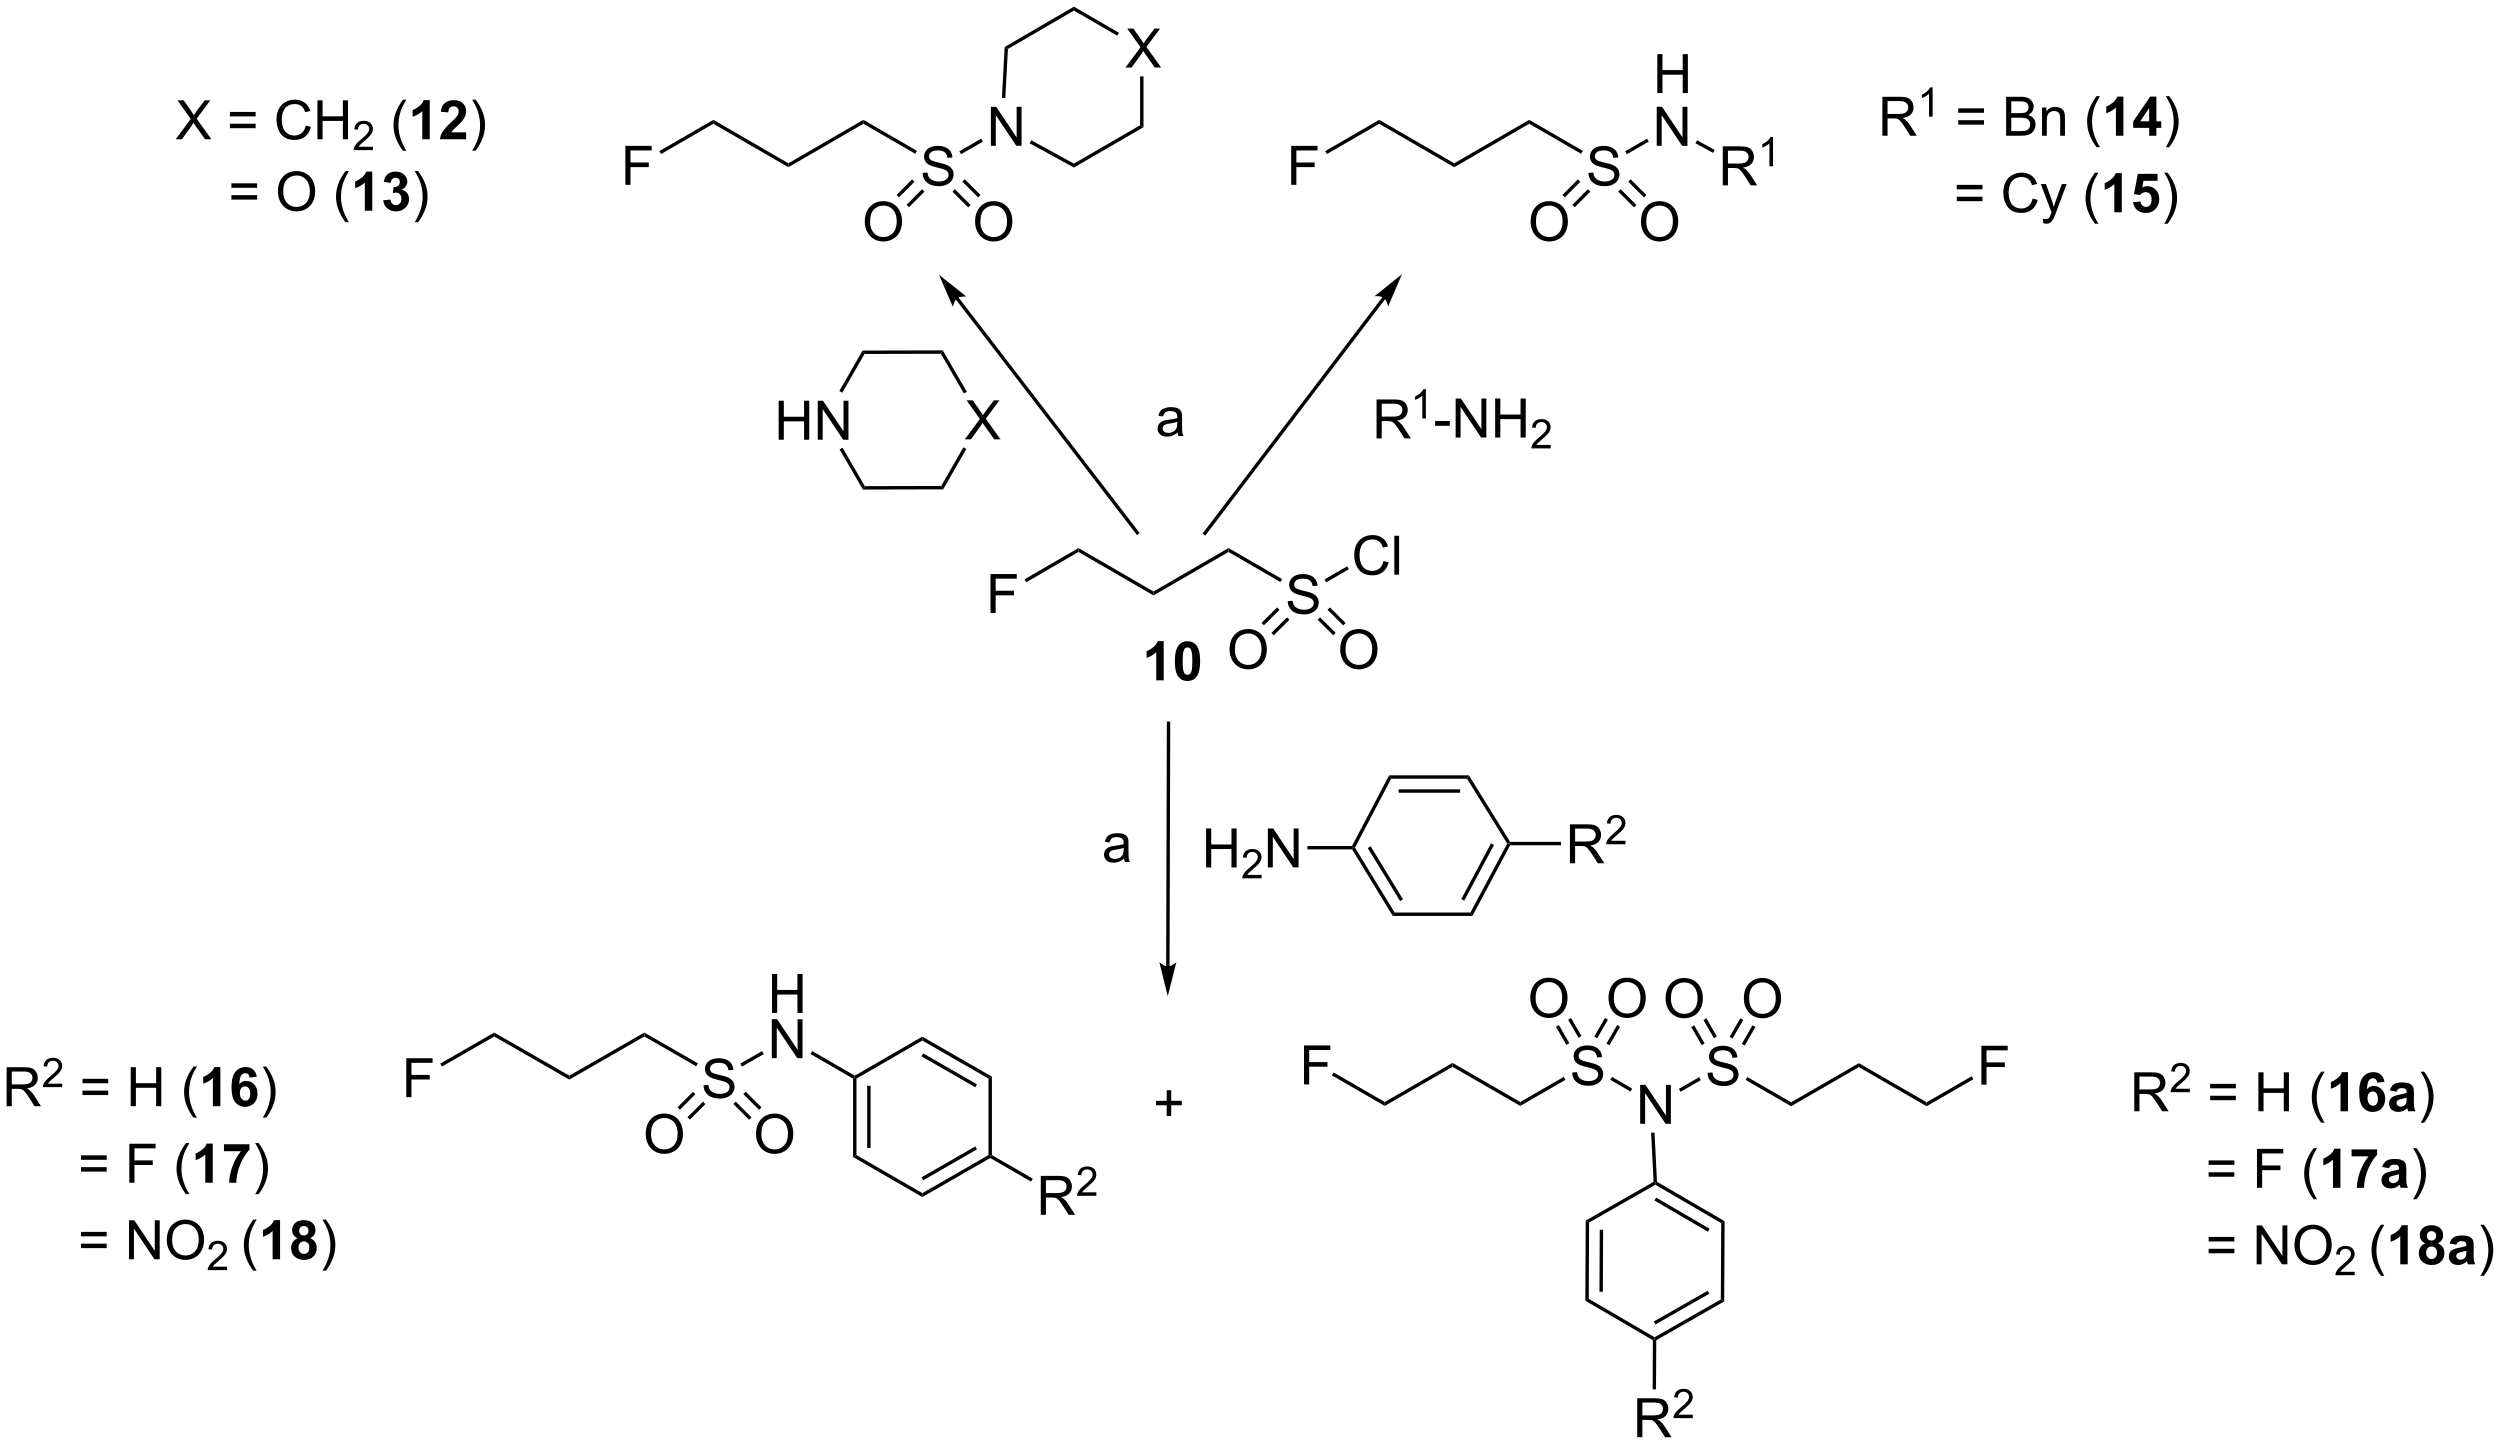 <?xml version="1.0" encoding="UTF-8"?>
<!DOCTYPE svg PUBLIC '-//W3C//DTD SVG 1.0//EN'
          'http://www.w3.org/TR/2001/REC-SVG-20010904/DTD/svg10.dtd'>
<svg stroke-dasharray="none" shape-rendering="auto" xmlns="http://www.w3.org/2000/svg" font-family="'Dialog'" text-rendering="auto" width="1008" fill-opacity="1" color-interpolation="auto" color-rendering="auto" preserveAspectRatio="xMidYMid meet" font-size="12px" viewBox="0 0 1008 583" fill="black" xmlns:xlink="http://www.w3.org/1999/xlink" stroke="black" image-rendering="auto" stroke-miterlimit="10" stroke-linecap="square" stroke-linejoin="miter" font-style="normal" stroke-width="1" height="583" stroke-dashoffset="0" font-weight="normal" stroke-opacity="1"
><!--Generated by the Batik Graphics2D SVG Generator--><defs id="genericDefs"
  /><g
  ><defs id="defs1"
    ><clipPath clipPathUnits="userSpaceOnUse" id="clipPath1"
      ><path d="M3.58 0.646 L381.552 0.646 L381.552 218.937 L3.58 218.937 L3.58 0.646 Z"
      /></clipPath
      ><clipPath clipPathUnits="userSpaceOnUse" id="clipPath2"
      ><path d="M98.843 270.577 L98.843 482.798 L466.306 482.798 L466.306 270.577 Z"
      /></clipPath
    ></defs
    ><g transform="scale(2.667,2.667) translate(-3.58,-0.646) matrix(1.029,0,0,1.029,-98.09,-277.669)"
    ><path d="M301.051 334.883 L301.051 329.156 L303.59 329.156 Q304.356 329.156 304.755 329.31 Q305.153 329.464 305.39 329.854 Q305.63 330.245 305.63 330.719 Q305.63 331.328 305.234 331.748 Q304.84 332.164 304.015 332.276 Q304.317 332.422 304.473 332.563 Q304.804 332.867 305.101 333.323 L306.098 334.883 L305.145 334.883 L304.387 333.69 Q304.054 333.175 303.838 332.901 Q303.624 332.628 303.455 332.518 Q303.286 332.409 303.109 332.367 Q302.981 332.339 302.687 332.339 L301.809 332.339 L301.809 334.883 L301.051 334.883 ZM301.809 331.683 L303.437 331.683 Q303.958 331.683 304.249 331.576 Q304.543 331.469 304.695 331.232 Q304.848 330.995 304.848 330.719 Q304.848 330.313 304.551 330.052 Q304.257 329.789 303.622 329.789 L301.809 329.789 L301.809 331.683 Z" stroke="none" clip-path="url(#clipPath2)"
    /></g
    ><g transform="matrix(2.743,0,0,2.743,-271.12,-742.173)"
    ><path d="M308.435 332.083 L307.908 332.083 L307.908 328.722 Q307.716 328.903 307.408 329.085 Q307.099 329.267 306.853 329.358 L306.853 328.849 Q307.294 328.64 307.624 328.345 Q307.956 328.048 308.095 327.771 L308.435 327.771 L308.435 332.083 Z" stroke="none" clip-path="url(#clipPath2)"
    /></g
    ><g transform="matrix(2.743,0,0,2.743,-271.12,-742.173)"
    ><path d="M309.791 333.164 L309.791 332.456 L311.95 332.456 L311.95 333.164 L309.791 333.164 ZM312.809 334.883 L312.809 329.156 L313.587 329.156 L316.595 333.651 L316.595 329.156 L317.322 329.156 L317.322 334.883 L316.543 334.883 L313.535 330.383 L313.535 334.883 L312.809 334.883 ZM318.617 334.883 L318.617 329.156 L319.375 329.156 L319.375 331.508 L322.352 331.508 L322.352 329.156 L323.11 329.156 L323.11 334.883 L322.352 334.883 L322.352 332.183 L319.375 332.183 L319.375 334.883 L318.617 334.883 Z" stroke="none" clip-path="url(#clipPath2)"
    /></g
    ><g transform="matrix(2.743,0,0,2.743,-271.12,-742.173)"
    ><path d="M326.776 335.975 L326.776 336.483 L323.936 336.483 Q323.93 336.292 323.998 336.116 Q324.106 335.827 324.344 335.546 Q324.584 335.264 325.036 334.895 Q325.735 334.321 325.981 333.985 Q326.227 333.649 326.227 333.35 Q326.227 333.038 326.002 332.823 Q325.78 332.606 325.418 332.606 Q325.037 332.606 324.809 332.835 Q324.58 333.063 324.578 333.467 L324.036 333.413 Q324.092 332.805 324.455 332.489 Q324.819 332.171 325.43 332.171 Q326.049 332.171 326.409 332.514 Q326.77 332.856 326.77 333.362 Q326.77 333.62 326.664 333.87 Q326.559 334.118 326.313 334.393 Q326.069 334.668 325.5 335.149 Q325.026 335.548 324.891 335.69 Q324.756 335.833 324.668 335.975 L326.776 335.975 Z" stroke="none" clip-path="url(#clipPath2)"
    /></g
    ><g transform="matrix(2.743,0,0,2.743,-271.12,-742.173)"
    ><path d="M190.764 297.736 L190.764 292.01 L194.628 292.01 L194.628 292.684 L191.522 292.684 L191.522 294.457 L194.209 294.457 L194.209 295.135 L191.522 295.135 L191.522 297.736 L190.764 297.736 Z" stroke="none" clip-path="url(#clipPath2)"
    /></g
    ><g transform="matrix(2.743,0,0,2.743,-271.12,-742.173)"
    ><path d="M234.451 295.995 L235.167 295.932 Q235.216 296.362 235.401 296.638 Q235.589 296.914 235.979 297.084 Q236.37 297.253 236.857 297.253 Q237.292 297.253 237.622 297.125 Q237.956 296.995 238.117 296.771 Q238.279 296.547 238.279 296.281 Q238.279 296.011 238.122 295.81 Q237.966 295.61 237.607 295.471 Q237.377 295.383 236.589 295.193 Q235.799 295.003 235.482 294.836 Q235.073 294.62 234.87 294.302 Q234.669 293.985 234.669 293.589 Q234.669 293.156 234.914 292.779 Q235.161 292.401 235.633 292.206 Q236.107 292.011 236.685 292.011 Q237.323 292.011 237.807 292.216 Q238.294 292.422 238.555 292.82 Q238.818 293.219 238.839 293.721 L238.112 293.776 Q238.052 293.235 237.714 292.959 Q237.377 292.68 236.716 292.68 Q236.029 292.68 235.714 292.932 Q235.401 293.182 235.401 293.539 Q235.401 293.846 235.622 294.047 Q235.841 294.245 236.766 294.456 Q237.69 294.664 238.034 294.82 Q238.534 295.05 238.771 295.404 Q239.01 295.758 239.01 296.219 Q239.01 296.675 238.747 297.081 Q238.487 297.485 237.995 297.711 Q237.505 297.935 236.893 297.935 Q236.114 297.935 235.589 297.709 Q235.065 297.479 234.766 297.026 Q234.466 296.57 234.451 295.995 Z" stroke="none" clip-path="url(#clipPath2)"
    /></g
    ><g transform="matrix(2.743,0,0,2.743,-271.12,-742.173)"
    ><path d="M244.493 291.998 L244.493 286.271 L245.271 286.271 L248.279 290.766 L248.279 286.271 L249.006 286.271 L249.006 291.998 L248.227 291.998 L245.219 287.498 L245.219 291.998 L244.493 291.998 Z" stroke="none" clip-path="url(#clipPath2)"
    /></g
    ><g transform="matrix(2.743,0,0,2.743,-271.12,-742.173)"
    ><path d="M242.173 303.179 Q242.173 301.752 242.939 300.947 Q243.705 300.14 244.916 300.14 Q245.707 300.14 246.343 300.52 Q246.981 300.897 247.314 301.575 Q247.65 302.252 247.65 303.111 Q247.65 303.983 247.298 304.671 Q246.947 305.358 246.301 305.713 Q245.658 306.067 244.91 306.067 Q244.103 306.067 243.465 305.676 Q242.83 305.283 242.501 304.608 Q242.173 303.931 242.173 303.179 ZM242.955 303.189 Q242.955 304.226 243.509 304.822 Q244.066 305.416 244.908 305.416 Q245.762 305.416 246.314 304.814 Q246.869 304.213 246.869 303.108 Q246.869 302.408 246.632 301.887 Q246.395 301.366 245.939 301.08 Q245.486 300.791 244.918 300.791 Q244.113 300.791 243.533 301.345 Q242.955 301.897 242.955 303.189 Z" stroke="none" clip-path="url(#clipPath2)"
    /></g
    ><g transform="matrix(2.743,0,0,2.743,-271.12,-742.173)"
    ><path d="M225.957 303.179 Q225.957 301.752 226.722 300.947 Q227.488 300.14 228.699 300.14 Q229.49 300.14 230.126 300.52 Q230.764 300.897 231.097 301.575 Q231.433 302.252 231.433 303.111 Q231.433 303.983 231.082 304.671 Q230.73 305.358 230.084 305.713 Q229.441 306.067 228.694 306.067 Q227.886 306.067 227.248 305.676 Q226.613 305.283 226.285 304.608 Q225.957 303.931 225.957 303.179 ZM226.738 303.189 Q226.738 304.226 227.293 304.822 Q227.85 305.416 228.691 305.416 Q229.545 305.416 230.097 304.814 Q230.652 304.213 230.652 303.108 Q230.652 302.408 230.415 301.887 Q230.178 301.366 229.722 301.08 Q229.269 300.791 228.701 300.791 Q227.897 300.791 227.316 301.345 Q226.738 301.897 226.738 303.189 Z" stroke="none" clip-path="url(#clipPath2)"
    /></g
    ><g transform="matrix(2.743,0,0,2.743,-271.12,-742.173)"
    ><path d="M196.015 293.212 L195.765 292.779 L203.698 288.183 L203.698 288.761 Z" stroke="none" clip-path="url(#clipPath2)"
    /></g
    ><g transform="matrix(2.743,0,0,2.743,-271.12,-742.173)"
    ><path d="M203.698 288.761 L203.698 288.183 L214.722 294.572 L214.722 295.15 Z" stroke="none" clip-path="url(#clipPath2)"
    /></g
    ><g transform="matrix(2.743,0,0,2.743,-271.12,-742.173)"
    ><path d="M214.722 295.15 L214.722 294.572 L225.75 288.183 L225.75 288.761 Z" stroke="none" clip-path="url(#clipPath2)"
    /></g
    ><g transform="matrix(2.743,0,0,2.743,-271.12,-742.173)"
    ><path d="M225.75 288.761 L225.75 288.183 L233.626 292.746 L233.376 293.178 Z" stroke="none" clip-path="url(#clipPath2)"
    /></g
    ><g transform="matrix(2.743,0,0,2.743,-271.12,-742.173)"
    ><path d="M240.108 293.235 L239.859 292.802 L243.068 290.956 L243.317 291.39 Z" stroke="none" clip-path="url(#clipPath2)"
    /></g
    ><g transform="matrix(2.743,0,0,2.743,-271.12,-742.173)"
    ><path d="M238.837 298.736 L241.157 301.056 L241.51 300.703 L239.19 298.383 ZM240.3 297.273 L242.62 299.593 L242.974 299.239 L240.654 296.919 Z" stroke="none" clip-path="url(#clipPath2)"
    /></g
    ><g transform="matrix(2.743,0,0,2.743,-271.12,-742.173)"
    ><path d="M232.905 296.939 L230.632 299.224 L230.987 299.577 L233.26 297.291 ZM234.369 298.394 L232.096 300.68 L232.451 301.032 L234.723 298.747 Z" stroke="none" clip-path="url(#clipPath2)"
    /></g
    ><g transform="matrix(2.743,0,0,2.743,-271.12,-742.173)"
    ><path d="M158.563 431.849 L158.563 426.123 L162.427 426.123 L162.427 426.797 L159.321 426.797 L159.321 428.571 L162.008 428.571 L162.008 429.248 L159.321 429.248 L159.321 431.849 L158.563 431.849 Z" stroke="none" clip-path="url(#clipPath2)"
    /></g
    ><g transform="matrix(2.743,0,0,2.743,-271.12,-742.173)"
    ><path d="M202.25 430.108 L202.966 430.046 Q203.015 430.475 203.2 430.751 Q203.388 431.027 203.778 431.197 Q204.169 431.366 204.656 431.366 Q205.091 431.366 205.421 431.238 Q205.755 431.108 205.916 430.884 Q206.078 430.66 206.078 430.395 Q206.078 430.124 205.921 429.923 Q205.765 429.723 205.406 429.585 Q205.177 429.496 204.388 429.306 Q203.599 429.116 203.281 428.949 Q202.872 428.733 202.669 428.416 Q202.468 428.098 202.468 427.702 Q202.468 427.27 202.713 426.892 Q202.96 426.514 203.432 426.319 Q203.906 426.124 204.484 426.124 Q205.122 426.124 205.606 426.329 Q206.093 426.535 206.354 426.934 Q206.617 427.332 206.638 427.835 L205.911 427.889 Q205.851 427.348 205.513 427.072 Q205.177 426.793 204.515 426.793 Q203.828 426.793 203.513 427.046 Q203.2 427.296 203.2 427.652 Q203.2 427.96 203.421 428.16 Q203.64 428.358 204.565 428.569 Q205.489 428.777 205.833 428.934 Q206.333 429.163 206.57 429.517 Q206.81 429.871 206.81 430.332 Q206.81 430.788 206.546 431.194 Q206.286 431.598 205.794 431.824 Q205.304 432.048 204.692 432.048 Q203.914 432.048 203.388 431.822 Q202.864 431.592 202.565 431.139 Q202.265 430.684 202.25 430.108 Z" stroke="none" clip-path="url(#clipPath2)"
    /></g
    ><g transform="matrix(2.743,0,0,2.743,-271.12,-742.173)"
    ><path d="M212.323 419.461 L212.323 413.735 L213.081 413.735 L213.081 416.086 L216.057 416.086 L216.057 413.735 L216.815 413.735 L216.815 419.461 L216.057 419.461 L216.057 416.761 L213.081 416.761 L213.081 419.461 L212.323 419.461 Z" stroke="none" clip-path="url(#clipPath2)"
    /></g
    ><g transform="matrix(2.743,0,0,2.743,-271.12,-742.173)"
    ><path d="M212.292 426.111 L212.292 420.385 L213.07 420.385 L216.078 424.879 L216.078 420.385 L216.805 420.385 L216.805 426.111 L216.026 426.111 L213.018 421.611 L213.018 426.111 L212.292 426.111 Z" stroke="none" clip-path="url(#clipPath2)"
    /></g
    ><g transform="matrix(2.743,0,0,2.743,-271.12,-742.173)"
    ><path d="M209.972 437.292 Q209.972 435.865 210.738 435.06 Q211.504 434.253 212.715 434.253 Q213.506 434.253 214.142 434.633 Q214.78 435.011 215.113 435.688 Q215.449 436.365 215.449 437.224 Q215.449 438.097 215.097 438.784 Q214.746 439.472 214.1 439.826 Q213.457 440.18 212.709 440.18 Q211.902 440.18 211.264 439.789 Q210.629 439.396 210.301 438.722 Q209.972 438.045 209.972 437.292 ZM210.754 437.302 Q210.754 438.339 211.309 438.935 Q211.866 439.529 212.707 439.529 Q213.561 439.529 214.113 438.927 Q214.668 438.326 214.668 437.222 Q214.668 436.521 214.431 436 Q214.194 435.479 213.738 435.193 Q213.285 434.904 212.717 434.904 Q211.913 434.904 211.332 435.459 Q210.754 436.011 210.754 437.302 Z" stroke="none" clip-path="url(#clipPath2)"
    /></g
    ><g transform="matrix(2.743,0,0,2.743,-271.12,-742.173)"
    ><path d="M193.756 437.292 Q193.756 435.865 194.521 435.06 Q195.287 434.253 196.498 434.253 Q197.29 434.253 197.925 434.633 Q198.563 435.011 198.896 435.688 Q199.232 436.365 199.232 437.224 Q199.232 438.097 198.881 438.784 Q198.529 439.472 197.883 439.826 Q197.24 440.18 196.493 440.18 Q195.685 440.18 195.048 439.789 Q194.412 439.396 194.084 438.722 Q193.756 438.045 193.756 437.292 ZM194.537 437.302 Q194.537 438.339 195.092 438.935 Q195.649 439.529 196.49 439.529 Q197.344 439.529 197.896 438.927 Q198.451 438.326 198.451 437.222 Q198.451 436.521 198.214 436 Q197.977 435.479 197.521 435.193 Q197.068 434.904 196.501 434.904 Q195.696 434.904 195.115 435.459 Q194.537 436.011 194.537 437.302 Z" stroke="none" clip-path="url(#clipPath2)"
    /></g
    ><g transform="matrix(2.743,0,0,2.743,-271.12,-742.173)"
    ><path d="M251.828 449.14 L251.828 443.413 L254.368 443.413 Q255.133 443.413 255.531 443.567 Q255.93 443.72 256.167 444.111 Q256.406 444.502 256.406 444.976 Q256.406 445.585 256.011 446.004 Q255.618 446.421 254.792 446.533 Q255.094 446.679 255.25 446.819 Q255.581 447.124 255.878 447.58 L256.875 449.14 L255.922 449.14 L255.164 447.947 Q254.831 447.431 254.615 447.158 Q254.401 446.884 254.232 446.775 Q254.063 446.666 253.886 446.624 Q253.758 446.595 253.464 446.595 L252.586 446.595 L252.586 449.14 L251.828 449.14 ZM252.586 445.939 L254.214 445.939 Q254.735 445.939 255.026 445.832 Q255.321 445.726 255.472 445.489 Q255.625 445.252 255.625 444.976 Q255.625 444.569 255.328 444.309 Q255.034 444.046 254.399 444.046 L252.586 444.046 L252.586 445.939 Z" stroke="none" clip-path="url(#clipPath2)"
    /></g
    ><g transform="matrix(2.743,0,0,2.743,-271.12,-742.173)"
    ><path d="M259.997 445.832 L259.997 446.34 L257.157 446.34 Q257.151 446.148 257.22 445.972 Q257.327 445.683 257.565 445.402 Q257.806 445.121 258.257 444.752 Q258.956 444.178 259.202 443.842 Q259.448 443.506 259.448 443.207 Q259.448 442.894 259.224 442.679 Q259.001 442.463 258.64 442.463 Q258.259 442.463 258.03 442.691 Q257.802 442.92 257.8 443.324 L257.257 443.269 Q257.313 442.662 257.677 442.346 Q258.04 442.027 258.651 442.027 Q259.27 442.027 259.63 442.371 Q259.991 442.713 259.991 443.219 Q259.991 443.476 259.886 443.726 Q259.78 443.974 259.534 444.25 Q259.29 444.525 258.722 445.006 Q258.247 445.404 258.112 445.547 Q257.977 445.689 257.89 445.832 L259.997 445.832 Z" stroke="none" clip-path="url(#clipPath2)"
    /></g
    ><g transform="matrix(2.743,0,0,2.743,-271.12,-742.173)"
    ><path d="M163.811 427.341 L163.562 426.908 L171.493 422.347 L171.493 422.924 Z" stroke="none" clip-path="url(#clipPath2)"
    /></g
    ><g transform="matrix(2.743,0,0,2.743,-271.12,-742.173)"
    ><path d="M171.493 422.924 L171.493 422.347 L182.522 428.686 L182.522 429.263 Z" stroke="none" clip-path="url(#clipPath2)"
    /></g
    ><g transform="matrix(2.743,0,0,2.743,-271.12,-742.173)"
    ><path d="M182.522 429.263 L182.522 428.686 L193.55 422.347 L193.55 422.924 Z" stroke="none" clip-path="url(#clipPath2)"
    /></g
    ><g transform="matrix(2.743,0,0,2.743,-271.12,-742.173)"
    ><path d="M193.55 422.924 L193.55 422.347 L201.421 426.872 L201.172 427.305 Z" stroke="none" clip-path="url(#clipPath2)"
    /></g
    ><g transform="matrix(2.743,0,0,2.743,-271.12,-742.173)"
    ><path d="M207.907 427.348 L207.658 426.915 L210.867 425.07 L211.116 425.503 Z" stroke="none" clip-path="url(#clipPath2)"
    /></g
    ><g transform="matrix(2.743,0,0,2.743,-271.12,-742.173)"
    ><path d="M206.636 432.85 L208.956 435.17 L209.309 434.816 L206.989 432.496 ZM208.1 431.386 L210.419 433.706 L210.773 433.352 L208.453 431.032 Z" stroke="none" clip-path="url(#clipPath2)"
    /></g
    ><g transform="matrix(2.743,0,0,2.743,-271.12,-742.173)"
    ><path d="M200.704 431.052 L198.431 433.338 L198.786 433.69 L201.059 431.404 ZM202.168 432.507 L199.895 434.793 L200.25 435.146 L202.522 432.86 Z" stroke="none" clip-path="url(#clipPath2)"
    /></g
    ><g transform="matrix(2.743,0,0,2.743,-271.12,-742.173)"
    ><path d="M217.982 425.504 L218.232 425.071 L224.486 428.685 L224.486 428.974 L224.236 429.119 Z" stroke="none" clip-path="url(#clipPath2)"
    /></g
    ><g transform="matrix(2.743,0,0,2.743,-271.12,-742.173)"
    ><path d="M224.236 429.119 L224.486 428.974 L224.736 429.119 L224.736 440.357 L224.236 440.646 ZM226.311 430.172 L226.311 439.304 L226.811 439.304 L226.811 430.172 Z" stroke="none" clip-path="url(#clipPath2)"
    /></g
    ><g transform="matrix(2.743,0,0,2.743,-271.12,-742.173)"
    ><path d="M224.236 440.646 L224.736 440.357 L234.415 445.951 L234.415 446.528 Z" stroke="none" clip-path="url(#clipPath2)"
    /></g
    ><g transform="matrix(2.743,0,0,2.743,-271.12,-742.173)"
    ><path d="M234.415 446.528 L234.415 445.951 L244.144 440.357 L244.394 440.501 L244.394 440.79 ZM234.542 444.065 L242.447 439.519 L242.198 439.086 L234.293 443.631 Z" stroke="none" clip-path="url(#clipPath2)"
    /></g
    ><g transform="matrix(2.743,0,0,2.743,-271.12,-742.173)"
    ><path d="M244.644 440.357 L244.394 440.501 L244.144 440.357 L244.144 429.119 L244.644 428.83 Z" stroke="none" clip-path="url(#clipPath2)"
    /></g
    ><g transform="matrix(2.743,0,0,2.743,-271.12,-742.173)"
    ><path d="M244.644 428.83 L244.144 429.119 L234.415 423.525 L234.415 422.947 ZM242.447 429.956 L234.542 425.411 L234.293 425.844 L242.198 430.39 Z" stroke="none" clip-path="url(#clipPath2)"
    /></g
    ><g transform="matrix(2.743,0,0,2.743,-271.12,-742.173)"
    ><path d="M224.736 429.119 L224.486 428.974 L224.486 428.685 L234.415 422.947 L234.415 423.525 Z" stroke="none" clip-path="url(#clipPath2)"
    /></g
    ><g transform="matrix(2.743,0,0,2.743,-271.12,-742.173)"
    ><path d="M244.394 440.79 L244.394 440.501 L244.644 440.357 L250.648 443.827 L250.398 444.26 Z" stroke="none" clip-path="url(#clipPath2)"
    /></g
    ><g transform="matrix(2.743,0,0,2.743,-271.12,-742.173)"
    ><path d="M329.609 397.466 L329.609 391.739 L332.149 391.739 Q332.914 391.739 333.312 391.893 Q333.711 392.046 333.948 392.437 Q334.188 392.828 334.188 393.301 Q334.188 393.911 333.792 394.33 Q333.399 394.747 332.573 394.859 Q332.875 395.005 333.031 395.145 Q333.362 395.45 333.659 395.906 L334.656 397.466 L333.703 397.466 L332.945 396.273 Q332.612 395.757 332.396 395.484 Q332.182 395.21 332.013 395.101 Q331.844 394.992 331.667 394.95 Q331.539 394.921 331.245 394.921 L330.367 394.921 L330.367 397.466 L329.609 397.466 ZM330.367 394.265 L331.995 394.265 Q332.516 394.265 332.807 394.158 Q333.102 394.051 333.253 393.815 Q333.406 393.578 333.406 393.301 Q333.406 392.895 333.109 392.635 Q332.815 392.372 332.18 392.372 L330.367 392.372 L330.367 394.265 Z" stroke="none" clip-path="url(#clipPath2)"
    /></g
    ><g transform="matrix(2.743,0,0,2.743,-271.12,-742.173)"
    ><path d="M337.778 394.158 L337.778 394.666 L334.938 394.666 Q334.932 394.474 335.001 394.298 Q335.108 394.009 335.346 393.728 Q335.587 393.447 336.038 393.078 Q336.737 392.503 336.983 392.168 Q337.229 391.832 337.229 391.533 Q337.229 391.22 337.005 391.005 Q336.782 390.789 336.421 390.789 Q336.04 390.789 335.811 391.017 Q335.583 391.246 335.581 391.65 L335.038 391.595 Q335.094 390.988 335.458 390.671 Q335.821 390.353 336.432 390.353 Q337.051 390.353 337.411 390.697 Q337.772 391.039 337.772 391.545 Q337.772 391.802 337.667 392.052 Q337.561 392.3 337.315 392.576 Q337.071 392.851 336.503 393.332 Q336.028 393.73 335.893 393.873 Q335.759 394.015 335.671 394.158 L337.778 394.158 Z" stroke="none" clip-path="url(#clipPath2)"
    /></g
    ><g transform="matrix(2.743,0,0,2.743,-271.12,-742.173)"
    ><path d="M276.125 398.075 L276.125 392.348 L276.882 392.348 L276.882 394.7 L279.859 394.7 L279.859 392.348 L280.617 392.348 L280.617 398.075 L279.859 398.075 L279.859 395.374 L276.882 395.374 L276.882 398.075 L276.125 398.075 Z" stroke="none" clip-path="url(#clipPath2)"
    /></g
    ><g transform="matrix(2.743,0,0,2.743,-271.12,-742.173)"
    ><path d="M284.283 399.167 L284.283 399.675 L281.443 399.675 Q281.437 399.483 281.505 399.307 Q281.613 399.018 281.851 398.737 Q282.091 398.456 282.542 398.087 Q283.242 397.512 283.488 397.176 Q283.734 396.841 283.734 396.542 Q283.734 396.229 283.509 396.014 Q283.287 395.798 282.925 395.798 Q282.544 395.798 282.316 396.026 Q282.087 396.255 282.085 396.659 L281.542 396.604 Q281.599 395.997 281.962 395.68 Q282.326 395.362 282.937 395.362 Q283.556 395.362 283.916 395.706 Q284.277 396.048 284.277 396.553 Q284.277 396.811 284.171 397.061 Q284.066 397.309 283.82 397.585 Q283.576 397.86 283.007 398.341 Q282.533 398.739 282.398 398.882 Q282.263 399.024 282.175 399.167 L284.283 399.167 Z" stroke="none" clip-path="url(#clipPath2)"
    /></g
    ><g transform="matrix(2.743,0,0,2.743,-271.12,-742.173)"
    ><path d="M285.207 398.075 L285.207 392.348 L285.986 392.348 L288.994 396.843 L288.994 392.348 L289.721 392.348 L289.721 398.075 L288.942 398.075 L285.934 393.575 L285.934 398.075 L285.207 398.075 Z" stroke="none" clip-path="url(#clipPath2)"
    /></g
    ><g transform="matrix(2.743,0,0,2.743,-271.12,-742.173)"
    ><path d="M297.589 395.425 L297.729 395.175 L298.016 395.165 L303.843 404.707 L303.563 405.207 ZM299.886 395.228 L304.647 403.024 L305.074 402.764 L300.313 394.967 Z" stroke="none" clip-path="url(#clipPath2)"
    /></g
    ><g transform="matrix(2.743,0,0,2.743,-271.12,-742.173)"
    ><path d="M303.563 405.207 L303.843 404.707 L314.98 404.707 L315.28 405.207 Z" stroke="none" clip-path="url(#clipPath2)"
    /></g
    ><g transform="matrix(2.743,0,0,2.743,-271.12,-742.173)"
    ><path d="M315.28 405.207 L314.98 404.707 L320.389 394.575 L320.677 394.566 L320.827 394.816 ZM314.079 402.955 L318.452 394.762 L318.011 394.527 L313.638 402.719 Z" stroke="none" clip-path="url(#clipPath2)"
    /></g
    ><g transform="matrix(2.743,0,0,2.743,-271.12,-742.173)"
    ><path d="M320.817 394.316 L320.677 394.566 L320.389 394.575 L314.476 385.033 L314.755 384.533 Z" stroke="none" clip-path="url(#clipPath2)"
    /></g
    ><g transform="matrix(2.743,0,0,2.743,-271.12,-742.173)"
    ><path d="M314.755 384.533 L314.476 385.033 L303.333 385.033 L303.031 384.533 ZM313.47 386.591 L304.426 386.591 L304.426 387.091 L313.47 387.091 Z" stroke="none" clip-path="url(#clipPath2)"
    /></g
    ><g transform="matrix(2.743,0,0,2.743,-271.12,-742.173)"
    ><path d="M298.016 395.165 L297.729 395.175 L297.578 394.925 L303.031 384.533 L303.333 385.033 Z" stroke="none" clip-path="url(#clipPath2)"
    /></g
    ><g transform="matrix(2.743,0,0,2.743,-271.12,-742.173)"
    ><path d="M320.827 394.816 L320.677 394.566 L320.817 394.316 L328.304 394.316 L328.304 394.816 Z" stroke="none" clip-path="url(#clipPath2)"
    /></g
    ><g transform="matrix(2.743,0,0,2.743,-271.12,-742.173)"
    ><path d="M297.578 394.925 L297.729 395.175 L297.589 395.425 L291.023 395.425 L291.023 394.925 Z" stroke="none" clip-path="url(#clipPath2)"
    /></g
    ><g transform="matrix(2.743,0,0,2.743,-271.12,-742.173)"
    ><path d="M244.436 360.681 L244.436 354.954 L248.3 354.954 L248.3 355.629 L245.194 355.629 L245.194 357.402 L247.881 357.402 L247.881 358.079 L245.194 358.079 L245.194 360.681 L244.436 360.681 Z" stroke="none" clip-path="url(#clipPath2)"
    /></g
    ><g transform="matrix(2.743,0,0,2.743,-271.12,-742.173)"
    ><path d="M288.123 358.94 L288.839 358.877 Q288.888 359.307 289.073 359.583 Q289.261 359.859 289.651 360.028 Q290.042 360.197 290.529 360.197 Q290.964 360.197 291.295 360.07 Q291.628 359.94 291.789 359.716 Q291.951 359.492 291.951 359.226 Q291.951 358.955 291.795 358.755 Q291.638 358.554 291.279 358.416 Q291.05 358.328 290.261 358.137 Q289.472 357.947 289.154 357.781 Q288.745 357.565 288.542 357.247 Q288.341 356.929 288.341 356.533 Q288.341 356.101 288.586 355.723 Q288.834 355.346 289.305 355.151 Q289.779 354.955 290.357 354.955 Q290.995 354.955 291.479 355.161 Q291.966 355.367 292.227 355.765 Q292.49 356.163 292.511 356.666 L291.784 356.721 Q291.724 356.179 291.386 355.903 Q291.05 355.625 290.388 355.625 Q289.701 355.625 289.386 355.877 Q289.073 356.127 289.073 356.484 Q289.073 356.791 289.295 356.992 Q289.513 357.19 290.438 357.401 Q291.362 357.609 291.706 357.765 Q292.206 357.994 292.443 358.348 Q292.683 358.703 292.683 359.163 Q292.683 359.619 292.42 360.026 Q292.159 360.429 291.667 360.656 Q291.177 360.88 290.565 360.88 Q289.787 360.88 289.261 360.653 Q288.737 360.424 288.438 359.971 Q288.138 359.515 288.123 358.94 Z" stroke="none" clip-path="url(#clipPath2)"
    /></g
    ><g transform="matrix(2.743,0,0,2.743,-271.12,-742.173)"
    ><path d="M302.208 353.035 L302.966 353.225 Q302.729 354.16 302.109 354.652 Q301.489 355.142 300.596 355.142 Q299.669 355.142 299.088 354.764 Q298.51 354.386 298.205 353.673 Q297.903 352.957 297.903 352.136 Q297.903 351.24 298.244 350.576 Q298.588 349.91 299.218 349.563 Q299.848 349.217 300.606 349.217 Q301.466 349.217 302.051 349.654 Q302.637 350.092 302.869 350.886 L302.122 351.061 Q301.924 350.436 301.544 350.152 Q301.166 349.865 300.591 349.865 Q299.932 349.865 299.486 350.183 Q299.044 350.498 298.864 351.032 Q298.684 351.566 298.684 352.131 Q298.684 352.863 298.898 353.407 Q299.111 353.951 299.559 354.222 Q300.01 354.49 300.533 354.49 Q301.169 354.49 301.609 354.123 Q302.051 353.756 302.208 353.035 ZM303.795 355.043 L303.795 349.316 L304.498 349.316 L304.498 355.043 L303.795 355.043 Z" stroke="none" clip-path="url(#clipPath2)"
    /></g
    ><g transform="matrix(2.743,0,0,2.743,-271.12,-742.173)"
    ><path d="M295.846 366.073 Q295.846 364.646 296.611 363.841 Q297.377 363.034 298.588 363.034 Q299.379 363.034 300.015 363.414 Q300.653 363.791 300.986 364.469 Q301.322 365.146 301.322 366.005 Q301.322 366.877 300.971 367.565 Q300.619 368.252 299.973 368.607 Q299.33 368.961 298.582 368.961 Q297.775 368.961 297.137 368.57 Q296.502 368.177 296.174 367.502 Q295.846 366.825 295.846 366.073 ZM296.627 366.083 Q296.627 367.12 297.182 367.716 Q297.739 368.31 298.58 368.31 Q299.434 368.31 299.986 367.708 Q300.541 367.107 300.541 366.002 Q300.541 365.302 300.304 364.781 Q300.067 364.26 299.611 363.974 Q299.158 363.685 298.59 363.685 Q297.786 363.685 297.205 364.239 Q296.627 364.791 296.627 366.083 Z" stroke="none" clip-path="url(#clipPath2)"
    /></g
    ><g transform="matrix(2.743,0,0,2.743,-271.12,-742.173)"
    ><path d="M279.578 366.073 Q279.578 364.646 280.344 363.841 Q281.11 363.034 282.32 363.034 Q283.112 363.034 283.748 363.414 Q284.385 363.791 284.719 364.469 Q285.055 365.146 285.055 366.005 Q285.055 366.877 284.703 367.565 Q284.352 368.252 283.706 368.607 Q283.063 368.961 282.315 368.961 Q281.508 368.961 280.87 368.57 Q280.235 368.177 279.906 367.502 Q279.578 366.825 279.578 366.073 ZM280.36 366.083 Q280.36 367.12 280.914 367.716 Q281.471 368.31 282.313 368.31 Q283.167 368.31 283.719 367.708 Q284.274 367.107 284.274 366.002 Q284.274 365.302 284.036 364.781 Q283.8 364.26 283.344 363.974 Q282.891 363.685 282.323 363.685 Q281.518 363.685 280.938 364.239 Q280.36 364.791 280.36 366.083 Z" stroke="none" clip-path="url(#clipPath2)"
    /></g
    ><g transform="matrix(2.743,0,0,2.743,-271.12,-742.173)"
    ><path d="M257.366 351.128 L257.366 351.705 L249.688 356.156 L249.437 355.723 Z" stroke="none" clip-path="url(#clipPath2)"
    /></g
    ><g transform="matrix(2.743,0,0,2.743,-271.12,-742.173)"
    ><path d="M257.366 351.705 L257.366 351.128 L268.395 357.517 L268.395 358.095 Z" stroke="none" clip-path="url(#clipPath2)"
    /></g
    ><g transform="matrix(2.743,0,0,2.743,-271.12,-742.173)"
    ><path d="M268.395 358.095 L268.395 357.517 L279.423 351.128 L279.423 351.705 Z" stroke="none" clip-path="url(#clipPath2)"
    /></g
    ><g transform="matrix(2.743,0,0,2.743,-271.12,-742.173)"
    ><path d="M279.423 351.705 L279.423 351.128 L287.299 355.691 L287.048 356.123 Z" stroke="none" clip-path="url(#clipPath2)"
    /></g
    ><g transform="matrix(2.743,0,0,2.743,-271.12,-742.173)"
    ><path d="M293.778 356.171 L293.528 355.739 L296.86 353.813 L297.11 354.246 Z" stroke="none" clip-path="url(#clipPath2)"
    /></g
    ><g transform="matrix(2.743,0,0,2.743,-271.12,-742.173)"
    ><path d="M292.521 361.671 L294.825 363.96 L295.178 363.605 L292.874 361.316 ZM293.976 360.207 L296.28 362.496 L296.632 362.142 L294.328 359.852 Z" stroke="none" clip-path="url(#clipPath2)"
    /></g
    ><g transform="matrix(2.743,0,0,2.743,-271.12,-742.173)"
    ><path d="M286.568 359.856 L284.277 362.131 L284.629 362.486 L286.92 360.21 ZM288.023 361.32 L285.731 363.596 L286.084 363.951 L288.375 361.675 Z" stroke="none" clip-path="url(#clipPath2)"
    /></g
    ><g transform="matrix(2.743,0,0,2.743,-271.12,-742.173)"
    ><path d="M269.898 370.576 L268.802 370.576 L268.802 366.438 Q268.2 367.001 267.382 367.272 L267.382 366.274 Q267.812 366.134 268.315 365.743 Q268.82 365.35 269.007 364.826 L269.898 364.826 L269.898 370.576 ZM273.394 364.826 Q274.227 364.826 274.696 365.42 Q275.253 366.123 275.253 367.751 Q275.253 369.376 274.691 370.087 Q274.227 370.675 273.394 370.675 Q272.558 370.675 272.045 370.032 Q271.535 369.389 271.535 367.74 Q271.535 366.123 272.097 365.412 Q272.563 364.826 273.394 364.826 ZM273.394 365.735 Q273.196 365.735 273.04 365.863 Q272.884 365.99 272.798 366.319 Q272.683 366.743 272.683 367.751 Q272.683 368.759 272.785 369.136 Q272.886 369.514 273.04 369.639 Q273.196 369.764 273.394 369.764 Q273.595 369.764 273.751 369.636 Q273.907 369.509 273.993 369.18 Q274.105 368.759 274.105 367.751 Q274.105 366.743 274.003 366.368 Q273.902 365.99 273.748 365.863 Q273.595 365.735 273.394 365.735 Z" stroke="none" clip-path="url(#clipPath2)"
    /></g
    ><g transform="matrix(2.743,0,0,2.743,-271.12,-742.173)"
    ><path d="M239.326 314.579 L265.818 349.024 L265.971 349.222 L266.367 348.917 L266.214 348.719 L239.722 314.274 L239.569 314.076 L239.173 314.381 L239.326 314.579 ZM236.857 310.958 L238.914 315.684 C238.914 315.684 239.09 314.76 239.524 314.426 C239.957 314.093 240.896 314.159 240.896 314.159 Z" stroke="none" clip-path="url(#clipPath2)"
    /></g
    ><g transform="matrix(2.743,0,0,2.743,-271.12,-742.173)"
    ><path d="M264.276 280.498 L266.489 277.514 L264.536 274.771 L265.44 274.771 L266.479 276.24 Q266.801 276.696 266.94 276.943 Q267.13 276.631 267.393 276.29 L268.544 274.771 L269.369 274.771 L267.356 277.469 L269.526 280.498 L268.588 280.498 L267.145 278.454 Q267.026 278.279 266.895 278.071 Q266.705 278.383 266.622 278.5 L265.184 280.498 L264.276 280.498 Z" stroke="none" clip-path="url(#clipPath2)"
    /></g
    ><g transform="matrix(2.743,0,0,2.743,-271.12,-742.173)"
    ><path d="M250.188 291.631 L250.428 291.192 L256.693 294.621 L256.7 295.195 Z" stroke="none" clip-path="url(#clipPath2)"
    /></g
    ><g transform="matrix(2.743,0,0,2.743,-271.12,-742.173)"
    ><path d="M256.7 295.195 L256.693 294.621 L266.426 288.979 L266.926 289.267 Z" stroke="none" clip-path="url(#clipPath2)"
    /></g
    ><g transform="matrix(2.743,0,0,2.743,-271.12,-742.173)"
    ><path d="M266.926 289.267 L266.426 288.979 L266.426 281.798 L266.926 281.798 Z" stroke="none" clip-path="url(#clipPath2)"
    /></g
    ><g transform="matrix(2.743,0,0,2.743,-271.12,-742.173)"
    ><path d="M263.321 275.389 L263.07 275.821 L256.697 272.127 L256.697 271.549 Z" stroke="none" clip-path="url(#clipPath2)"
    /></g
    ><g transform="matrix(2.743,0,0,2.743,-271.12,-742.173)"
    ><path d="M256.697 271.549 L256.697 272.127 L247 277.771 L246.516 277.475 Z" stroke="none" clip-path="url(#clipPath2)"
    /></g
    ><g transform="matrix(2.743,0,0,2.743,-271.12,-742.173)"
    ><path d="M246.516 277.475 L247 277.771 L246.614 284.977 L246.115 284.95 Z" stroke="none" clip-path="url(#clipPath2)"
    /></g
    ><g transform="matrix(2.743,0,0,2.743,-271.12,-742.173)"
    ><path d="M302.068 314.212 L275.759 348.798 L275.607 348.997 L276.005 349.299 L276.157 349.1 L302.466 314.514 L302.617 314.315 L302.219 314.013 L302.068 314.212 ZM304.915 310.881 L300.893 314.104 C300.893 314.104 301.831 314.032 302.267 314.363 C302.702 314.694 302.883 315.617 302.883 315.617 Z" stroke="none" clip-path="url(#clipPath2)"
    /></g
    ><g transform="matrix(2.743,0,0,2.743,-271.12,-742.173)"
    ><path d="M288.639 297.736 L288.639 292.01 L292.503 292.01 L292.503 292.684 L289.397 292.684 L289.397 294.457 L292.084 294.457 L292.084 295.135 L289.397 295.135 L289.397 297.736 L288.639 297.736 Z" stroke="none" clip-path="url(#clipPath2)"
    /></g
    ><g transform="matrix(2.743,0,0,2.743,-271.12,-742.173)"
    ><path d="M332.325 295.995 L333.042 295.932 Q333.091 296.362 333.276 296.638 Q333.464 296.914 333.854 297.084 Q334.245 297.253 334.732 297.253 Q335.167 297.253 335.497 297.125 Q335.831 296.995 335.992 296.771 Q336.154 296.547 336.154 296.281 Q336.154 296.011 335.997 295.81 Q335.841 295.61 335.482 295.471 Q335.253 295.383 334.464 295.193 Q333.674 295.003 333.357 294.836 Q332.948 294.62 332.745 294.302 Q332.544 293.985 332.544 293.589 Q332.544 293.156 332.789 292.779 Q333.036 292.401 333.508 292.206 Q333.982 292.011 334.56 292.011 Q335.198 292.011 335.682 292.216 Q336.169 292.422 336.43 292.82 Q336.693 293.219 336.714 293.721 L335.987 293.776 Q335.927 293.235 335.589 292.959 Q335.253 292.68 334.591 292.68 Q333.904 292.68 333.589 292.932 Q333.276 293.182 333.276 293.539 Q333.276 293.846 333.497 294.047 Q333.716 294.245 334.641 294.456 Q335.565 294.664 335.909 294.82 Q336.409 295.05 336.646 295.404 Q336.885 295.758 336.885 296.219 Q336.885 296.675 336.622 297.081 Q336.362 297.485 335.87 297.711 Q335.38 297.935 334.768 297.935 Q333.99 297.935 333.464 297.709 Q332.94 297.479 332.641 297.026 Q332.341 296.57 332.325 295.995 Z" stroke="none" clip-path="url(#clipPath2)"
    /></g
    ><g transform="matrix(2.743,0,0,2.743,-271.12,-742.173)"
    ><path d="M342.368 291.998 L342.368 286.271 L343.146 286.271 L346.154 290.766 L346.154 286.271 L346.88 286.271 L346.88 291.998 L346.102 291.998 L343.094 287.498 L343.094 291.998 L342.368 291.998 Z" stroke="none" clip-path="url(#clipPath2)"
    /></g
    ><g transform="matrix(2.743,0,0,2.743,-271.12,-742.173)"
    ><path d="M340.048 303.179 Q340.048 301.752 340.814 300.947 Q341.58 300.14 342.791 300.14 Q343.582 300.14 344.218 300.52 Q344.856 300.897 345.189 301.575 Q345.525 302.252 345.525 303.111 Q345.525 303.983 345.173 304.671 Q344.822 305.358 344.176 305.713 Q343.533 306.067 342.785 306.067 Q341.978 306.067 341.34 305.676 Q340.705 305.283 340.377 304.608 Q340.048 303.931 340.048 303.179 ZM340.83 303.189 Q340.83 304.226 341.384 304.822 Q341.942 305.416 342.783 305.416 Q343.637 305.416 344.189 304.814 Q344.744 304.213 344.744 303.108 Q344.744 302.408 344.507 301.887 Q344.27 301.366 343.814 301.08 Q343.361 300.791 342.793 300.791 Q341.988 300.791 341.408 301.345 Q340.83 301.897 340.83 303.189 Z" stroke="none" clip-path="url(#clipPath2)"
    /></g
    ><g transform="matrix(2.743,0,0,2.743,-271.12,-742.173)"
    ><path d="M323.832 303.179 Q323.832 301.752 324.597 300.947 Q325.363 300.14 326.574 300.14 Q327.365 300.14 328.001 300.52 Q328.639 300.897 328.972 301.575 Q329.308 302.252 329.308 303.111 Q329.308 303.983 328.957 304.671 Q328.605 305.358 327.959 305.713 Q327.316 306.067 326.569 306.067 Q325.761 306.067 325.123 305.676 Q324.488 305.283 324.16 304.608 Q323.832 303.931 323.832 303.179 ZM324.613 303.189 Q324.613 304.226 325.168 304.822 Q325.725 305.416 326.566 305.416 Q327.42 305.416 327.972 304.814 Q328.527 304.213 328.527 303.108 Q328.527 302.408 328.29 301.887 Q328.053 301.366 327.597 301.08 Q327.144 300.791 326.576 300.791 Q325.772 300.791 325.191 301.345 Q324.613 301.897 324.613 303.189 Z" stroke="none" clip-path="url(#clipPath2)"
    /></g
    ><g transform="matrix(2.743,0,0,2.743,-271.12,-742.173)"
    ><path d="M293.89 293.212 L293.64 292.779 L301.573 288.183 L301.573 288.761 Z" stroke="none" clip-path="url(#clipPath2)"
    /></g
    ><g transform="matrix(2.743,0,0,2.743,-271.12,-742.173)"
    ><path d="M301.573 288.761 L301.573 288.183 L312.597 294.572 L312.597 295.15 Z" stroke="none" clip-path="url(#clipPath2)"
    /></g
    ><g transform="matrix(2.743,0,0,2.743,-271.12,-742.173)"
    ><path d="M312.597 295.15 L312.597 294.572 L323.625 288.183 L323.625 288.761 Z" stroke="none" clip-path="url(#clipPath2)"
    /></g
    ><g transform="matrix(2.743,0,0,2.743,-271.12,-742.173)"
    ><path d="M323.625 288.761 L323.625 288.183 L331.501 292.746 L331.251 293.178 Z" stroke="none" clip-path="url(#clipPath2)"
    /></g
    ><g transform="matrix(2.743,0,0,2.743,-271.12,-742.173)"
    ><path d="M337.983 293.235 L337.734 292.802 L340.943 290.956 L341.192 291.39 Z" stroke="none" clip-path="url(#clipPath2)"
    /></g
    ><g transform="matrix(2.743,0,0,2.743,-271.12,-742.173)"
    ><path d="M336.712 298.736 L339.032 301.056 L339.385 300.703 L337.065 298.383 ZM338.175 297.273 L340.495 299.593 L340.849 299.239 L338.529 296.919 Z" stroke="none" clip-path="url(#clipPath2)"
    /></g
    ><g transform="matrix(2.743,0,0,2.743,-271.12,-742.173)"
    ><path d="M330.78 296.939 L328.507 299.224 L328.862 299.577 L331.135 297.291 ZM332.244 298.394 L329.971 300.68 L330.326 301.032 L332.598 298.747 Z" stroke="none" clip-path="url(#clipPath2)"
    /></g
    ><g transform="matrix(2.743,0,0,2.743,-271.12,-742.173)"
    ><path d="M352.077 297.808 L352.077 292.082 L354.616 292.082 Q355.382 292.082 355.78 292.235 Q356.179 292.389 356.416 292.779 Q356.655 293.17 356.655 293.644 Q356.655 294.253 356.26 294.673 Q355.866 295.089 355.041 295.201 Q355.343 295.347 355.499 295.488 Q355.83 295.792 356.127 296.248 L357.124 297.808 L356.171 297.808 L355.413 296.615 Q355.08 296.1 354.864 295.826 Q354.65 295.553 354.481 295.443 Q354.312 295.334 354.135 295.292 Q354.007 295.264 353.713 295.264 L352.835 295.264 L352.835 297.808 L352.077 297.808 ZM352.835 294.608 L354.463 294.608 Q354.983 294.608 355.275 294.501 Q355.569 294.394 355.72 294.157 Q355.874 293.92 355.874 293.644 Q355.874 293.238 355.577 292.977 Q355.283 292.714 354.647 292.714 L352.835 292.714 L352.835 294.608 Z" stroke="none" clip-path="url(#clipPath2)"
    /></g
    ><g transform="matrix(2.743,0,0,2.743,-271.12,-742.173)"
    ><path d="M359.461 295.008 L358.933 295.008 L358.933 291.647 Q358.742 291.828 358.433 292.01 Q358.125 292.192 357.879 292.283 L357.879 291.774 Q358.32 291.565 358.65 291.27 Q358.982 290.973 359.121 290.695 L359.461 290.695 L359.461 295.008 Z" stroke="none" clip-path="url(#clipPath2)"
    /></g
    ><g transform="matrix(2.743,0,0,2.743,-271.12,-742.173)"
    ><path d="M348.063 291.631 L348.303 291.192 L350.892 292.609 L350.652 293.048 Z" stroke="none" clip-path="url(#clipPath2)"
    /></g
    ><g transform="matrix(2.743,0,0,2.743,-271.12,-742.173)"
    ><path d="M271.94 334.144 Q271.549 334.477 271.187 334.615 Q270.828 334.75 270.414 334.75 Q269.729 334.75 269.362 334.417 Q268.995 334.081 268.995 333.563 Q268.995 333.258 269.133 333.005 Q269.273 332.753 269.497 332.602 Q269.721 332.448 270.002 332.37 Q270.211 332.315 270.627 332.266 Q271.479 332.164 271.883 332.024 Q271.885 331.878 271.885 331.839 Q271.885 331.409 271.687 331.235 Q271.416 330.995 270.885 330.995 Q270.39 330.995 270.154 331.17 Q269.916 331.344 269.805 331.784 L269.117 331.69 Q269.211 331.25 269.424 330.979 Q269.64 330.706 270.047 330.56 Q270.453 330.414 270.987 330.414 Q271.518 330.414 271.849 330.539 Q272.182 330.664 272.338 330.854 Q272.495 331.042 272.557 331.331 Q272.594 331.511 272.594 331.979 L272.594 332.917 Q272.594 333.899 272.638 334.159 Q272.682 334.417 272.815 334.656 L272.081 334.656 Q271.971 334.438 271.94 334.144 ZM271.883 332.573 Q271.5 332.729 270.734 332.839 Q270.299 332.901 270.12 332.979 Q269.94 333.058 269.841 333.209 Q269.745 333.36 269.745 333.542 Q269.745 333.823 269.958 334.011 Q270.172 334.198 270.581 334.198 Q270.987 334.198 271.302 334.021 Q271.62 333.844 271.768 333.534 Q271.883 333.297 271.883 332.831 L271.883 332.573 Z" stroke="none" clip-path="url(#clipPath2)"
    /></g
    ><g transform="matrix(2.743,0,0,2.743,-271.12,-742.173)"
    ><path d="M270.755 412.63 L270.858 376.876 L270.859 376.626 L270.359 376.624 L270.358 376.874 L270.255 412.628 L270.254 412.878 L270.754 412.88 L270.755 412.63 ZM270.492 417.004 L271.757 412.008 C271.757 412.008 271.052 412.631 270.505 412.629 C269.958 412.628 269.257 412.001 269.257 412.001 Z" stroke="none" clip-path="url(#clipPath2)"
    /></g
    ><g transform="matrix(2.743,0,0,2.743,-271.12,-742.173)"
    ><path d="M213.299 335.205 L213.299 329.479 L214.056 329.479 L214.056 331.83 L217.033 331.83 L217.033 329.479 L217.791 329.479 L217.791 335.205 L217.033 335.205 L217.033 332.505 L214.056 332.505 L214.056 335.205 L213.299 335.205 ZM219.045 335.205 L219.045 329.479 L219.823 329.479 L222.831 333.974 L222.831 329.479 L223.558 329.479 L223.558 335.205 L222.779 335.205 L219.771 330.705 L219.771 335.205 L219.045 335.205 Z" stroke="none" clip-path="url(#clipPath2)"
    /></g
    ><g transform="matrix(2.743,0,0,2.743,-271.12,-742.173)"
    ><path d="M240.661 335.147 L242.875 332.162 L240.922 329.42 L241.825 329.42 L242.864 330.889 Q243.187 331.345 243.325 331.592 Q243.515 331.279 243.778 330.938 L244.929 329.42 L245.755 329.42 L243.742 332.118 L245.911 335.147 L244.974 335.147 L243.531 333.102 Q243.411 332.928 243.281 332.72 Q243.091 333.032 243.007 333.149 L241.57 335.147 L240.661 335.147 Z" stroke="none" clip-path="url(#clipPath2)"
    /></g
    ><g transform="matrix(2.743,0,0,2.743,-271.12,-742.173)"
    ><path d="M225.629 322.099 L225.919 322.599 L222.649 328.296 L222.215 328.047 Z" stroke="none" clip-path="url(#clipPath2)"
    /></g
    ><g transform="matrix(2.743,0,0,2.743,-271.12,-742.173)"
    ><path d="M222.253 336.631 L222.686 336.38 L225.968 342.032 L225.681 342.533 Z" stroke="none" clip-path="url(#clipPath2)"
    /></g
    ><g transform="matrix(2.743,0,0,2.743,-271.12,-742.173)"
    ><path d="M225.681 342.533 L225.968 342.032 L237.188 342.003 L237.478 342.503 Z" stroke="none" clip-path="url(#clipPath2)"
    /></g
    ><g transform="matrix(2.743,0,0,2.743,-271.12,-742.173)"
    ><path d="M237.478 342.503 L237.188 342.003 L240.449 336.322 L240.883 336.571 Z" stroke="none" clip-path="url(#clipPath2)"
    /></g
    ><g transform="matrix(2.743,0,0,2.743,-271.12,-742.173)"
    ><path d="M240.961 328.156 L240.528 328.407 L237.139 322.57 L237.426 322.069 Z" stroke="none" clip-path="url(#clipPath2)"
    /></g
    ><g transform="matrix(2.743,0,0,2.743,-271.12,-742.173)"
    ><path d="M237.426 322.069 L237.139 322.57 L225.919 322.599 L225.629 322.099 Z" stroke="none" clip-path="url(#clipPath2)"
    /></g
    ><g transform="matrix(2.743,0,0,2.743,-271.12,-742.173)"
    ><path d="M270.336 434.604 L270.336 433.034 L268.776 433.034 L268.776 432.378 L270.336 432.378 L270.336 430.821 L271 430.821 L271 432.378 L272.557 432.378 L272.557 433.034 L271 433.034 L271 434.604 L270.336 434.604 Z" stroke="none" clip-path="url(#clipPath2)"
    /></g
    ><g transform="matrix(2.743,0,0,2.743,-271.12,-742.173)"
    ><path d="M329.938 428.227 L330.654 428.164 Q330.703 428.594 330.888 428.87 Q331.075 429.146 331.466 429.315 Q331.857 429.485 332.344 429.485 Q332.779 429.485 333.109 429.357 Q333.443 429.227 333.604 429.003 Q333.766 428.779 333.766 428.513 Q333.766 428.243 333.609 428.042 Q333.453 427.842 333.094 427.704 Q332.865 427.615 332.075 427.425 Q331.286 427.235 330.969 427.068 Q330.56 426.852 330.357 426.534 Q330.156 426.217 330.156 425.821 Q330.156 425.388 330.401 425.011 Q330.648 424.633 331.12 424.438 Q331.594 424.243 332.172 424.243 Q332.81 424.243 333.294 424.448 Q333.781 424.654 334.042 425.053 Q334.305 425.451 334.325 425.954 L333.599 426.008 Q333.539 425.467 333.2 425.19 Q332.865 424.912 332.203 424.912 Q331.516 424.912 331.2 425.164 Q330.888 425.414 330.888 425.771 Q330.888 426.079 331.109 426.279 Q331.328 426.477 332.253 426.688 Q333.177 426.896 333.521 427.053 Q334.021 427.282 334.258 427.636 Q334.497 427.99 334.497 428.451 Q334.497 428.907 334.234 429.313 Q333.974 429.717 333.482 429.943 Q332.992 430.167 332.38 430.167 Q331.601 430.167 331.075 429.94 Q330.552 429.711 330.253 429.258 Q329.953 428.803 329.938 428.227 Z" stroke="none" clip-path="url(#clipPath2)"
    /></g
    ><g transform="matrix(2.743,0,0,2.743,-271.12,-742.173)"
    ><path d="M339.934 435.762 L339.934 430.036 L340.712 430.036 L343.72 434.53 L343.72 430.036 L344.447 430.036 L344.447 435.762 L343.668 435.762 L340.66 431.262 L340.66 435.762 L339.934 435.762 Z" stroke="none" clip-path="url(#clipPath2)"
    /></g
    ><g transform="matrix(2.743,0,0,2.743,-271.12,-742.173)"
    ><path d="M335.54 429.292 L335.792 428.86 L338.76 430.591 L338.508 431.023 Z" stroke="none" clip-path="url(#clipPath2)"
    /></g
    ><g transform="matrix(2.743,0,0,2.743,-271.12,-742.173)"
    ><path d="M341.543 437.075 L342.042 437.05 L342.407 444.283 L342.164 444.431 L341.906 444.29 Z" stroke="none" clip-path="url(#clipPath2)"
    /></g
    ><g transform="matrix(2.743,0,0,2.743,-271.12,-742.173)"
    ><path d="M342.162 444.72 L342.164 444.431 L342.407 444.283 L352.348 450.082 L351.847 450.368 ZM342.027 447.037 L349.895 451.626 L350.147 451.194 L342.279 446.605 Z" stroke="none" clip-path="url(#clipPath2)"
    /></g
    ><g transform="matrix(2.743,0,0,2.743,-271.12,-742.173)"
    ><path d="M341.906 444.29 L342.164 444.431 L342.162 444.72 L332.426 450.278 L331.927 449.987 Z" stroke="none" clip-path="url(#clipPath2)"
    /></g
    ><g transform="matrix(2.743,0,0,2.743,-271.12,-742.173)"
    ><path d="M331.927 449.987 L332.426 450.278 L332.374 461.485 L331.873 461.771 ZM333.99 451.336 L333.948 460.442 L334.448 460.445 L334.49 451.338 Z" stroke="none" clip-path="url(#clipPath2)"
    /></g
    ><g transform="matrix(2.743,0,0,2.743,-271.12,-742.173)"
    ><path d="M331.873 461.771 L332.374 461.485 L342.051 467.138 L342.049 467.426 L341.799 467.57 Z" stroke="none" clip-path="url(#clipPath2)"
    /></g
    ><g transform="matrix(2.743,0,0,2.743,-271.12,-742.173)"
    ><path d="M342.299 467.572 L342.049 467.426 L342.051 467.138 L351.787 461.579 L352.286 461.87 ZM342.185 465.253 L350.097 460.736 L349.849 460.302 L341.937 464.819 Z" stroke="none" clip-path="url(#clipPath2)"
    /></g
    ><g transform="matrix(2.743,0,0,2.743,-271.12,-742.173)"
    ><path d="M352.286 461.87 L351.787 461.579 L351.847 450.368 L352.348 450.082 Z" stroke="none" clip-path="url(#clipPath2)"
    /></g
    ><g transform="matrix(2.743,0,0,2.743,-271.12,-742.173)"
    ><path d="M339.499 481.826 L339.499 476.1 L342.038 476.1 Q342.803 476.1 343.202 476.253 Q343.6 476.407 343.837 476.798 Q344.077 477.188 344.077 477.662 Q344.077 478.272 343.681 478.691 Q343.288 479.108 342.462 479.219 Q342.764 479.365 342.921 479.506 Q343.251 479.811 343.548 480.266 L344.546 481.826 L343.593 481.826 L342.835 480.634 Q342.501 480.118 342.285 479.844 Q342.072 479.571 341.902 479.462 Q341.733 479.352 341.556 479.311 Q341.428 479.282 341.134 479.282 L340.257 479.282 L340.257 481.826 L339.499 481.826 ZM340.257 478.626 L341.884 478.626 Q342.405 478.626 342.697 478.519 Q342.991 478.412 343.142 478.175 Q343.296 477.938 343.296 477.662 Q343.296 477.256 342.999 476.996 Q342.704 476.733 342.069 476.733 L340.257 476.733 L340.257 478.626 Z" stroke="none" clip-path="url(#clipPath2)"
    /></g
    ><g transform="matrix(2.743,0,0,2.743,-271.12,-742.173)"
    ><path d="M347.667 478.519 L347.667 479.026 L344.827 479.026 Q344.822 478.835 344.89 478.659 Q344.998 478.37 345.236 478.089 Q345.476 477.808 345.927 477.438 Q346.626 476.864 346.873 476.528 Q347.119 476.192 347.119 475.894 Q347.119 475.581 346.894 475.366 Q346.671 475.149 346.31 475.149 Q345.929 475.149 345.701 475.378 Q345.472 475.606 345.47 476.011 L344.927 475.956 Q344.984 475.349 345.347 475.032 Q345.71 474.714 346.322 474.714 Q346.941 474.714 347.3 475.058 Q347.661 475.399 347.661 475.905 Q347.661 476.163 347.556 476.413 Q347.451 476.661 347.204 476.937 Q346.96 477.212 346.392 477.692 Q345.917 478.091 345.783 478.233 Q345.648 478.376 345.56 478.519 L347.667 478.519 Z" stroke="none" clip-path="url(#clipPath2)"
    /></g
    ><g transform="matrix(2.743,0,0,2.743,-271.12,-742.173)"
    ><path d="M341.799 467.57 L342.049 467.426 L342.299 467.572 L342.264 474.793 L341.764 474.791 Z" stroke="none" clip-path="url(#clipPath2)"
    /></g
    ><g transform="matrix(2.743,0,0,2.743,-271.12,-742.173)"
    ><path d="M328.711 428.857 L328.961 429.29 L322.306 433.132 L322.306 432.555 Z" stroke="none" clip-path="url(#clipPath2)"
    /></g
    ><g transform="matrix(2.743,0,0,2.743,-271.12,-742.173)"
    ><path d="M322.306 432.555 L322.306 433.132 L312.347 427.382 L312.347 426.805 Z" stroke="none" clip-path="url(#clipPath2)"
    /></g
    ><g transform="matrix(2.743,0,0,2.743,-271.12,-742.173)"
    ><path d="M312.347 426.805 L312.347 427.382 L302.388 433.132 L302.388 432.555 Z" stroke="none" clip-path="url(#clipPath2)"
    /></g
    ><g transform="matrix(2.743,0,0,2.743,-271.12,-742.173)"
    ><path d="M290.522 429.968 L290.522 424.241 L294.387 424.241 L294.387 424.916 L291.28 424.916 L291.28 426.69 L293.968 426.69 L293.968 427.366 L291.28 427.366 L291.28 429.968 L290.522 429.968 Z" stroke="none" clip-path="url(#clipPath2)"
    /></g
    ><g transform="matrix(2.743,0,0,2.743,-271.12,-742.173)"
    ><path d="M302.388 432.555 L302.388 433.132 L294.615 428.644 L294.865 428.211 Z" stroke="none" clip-path="url(#clipPath2)"
    /></g
    ><g transform="matrix(2.743,0,0,2.743,-271.12,-742.173)"
    ><path d="M349.831 428.271 L350.547 428.208 Q350.596 428.638 350.781 428.914 Q350.969 429.19 351.359 429.36 Q351.75 429.529 352.237 429.529 Q352.672 429.529 353.002 429.401 Q353.336 429.271 353.497 429.047 Q353.659 428.823 353.659 428.557 Q353.659 428.287 353.502 428.086 Q353.346 427.885 352.987 427.748 Q352.758 427.659 351.969 427.469 Q351.18 427.279 350.862 427.112 Q350.453 426.896 350.25 426.578 Q350.049 426.26 350.049 425.865 Q350.049 425.432 350.294 425.055 Q350.541 424.677 351.013 424.482 Q351.487 424.287 352.065 424.287 Q352.703 424.287 353.187 424.492 Q353.674 424.698 353.935 425.096 Q354.198 425.495 354.219 425.998 L353.492 426.052 Q353.432 425.51 353.094 425.235 Q352.758 424.956 352.096 424.956 Q351.409 424.956 351.094 425.208 Q350.781 425.458 350.781 425.815 Q350.781 426.123 351.002 426.323 Q351.221 426.521 352.146 426.732 Q353.07 426.94 353.414 427.096 Q353.914 427.326 354.151 427.68 Q354.39 428.034 354.39 428.495 Q354.39 428.951 354.127 429.357 Q353.867 429.76 353.375 429.987 Q352.885 430.211 352.273 430.211 Q351.495 430.211 350.969 429.985 Q350.445 429.755 350.146 429.302 Q349.846 428.846 349.831 428.271 Z" stroke="none" clip-path="url(#clipPath2)"
    /></g
    ><g transform="matrix(2.743,0,0,2.743,-271.12,-742.173)"
    ><path d="M345.874 431.054 L345.624 430.621 L348.604 428.901 L348.854 429.334 Z" stroke="none" clip-path="url(#clipPath2)"
    /></g
    ><g transform="matrix(2.743,0,0,2.743,-271.12,-742.173)"
    ><path d="M355.439 429.32 L355.689 428.887 L362.118 432.598 L362.118 433.176 Z" stroke="none" clip-path="url(#clipPath2)"
    /></g
    ><g transform="matrix(2.743,0,0,2.743,-271.12,-742.173)"
    ><path d="M362.118 433.176 L362.118 432.598 L372.077 426.848 L372.077 427.426 Z" stroke="none" clip-path="url(#clipPath2)"
    /></g
    ><g transform="matrix(2.743,0,0,2.743,-271.12,-742.173)"
    ><path d="M372.077 427.426 L372.077 426.848 L382.037 432.598 L382.037 433.176 Z" stroke="none" clip-path="url(#clipPath2)"
    /></g
    ><g transform="matrix(2.743,0,0,2.743,-271.12,-742.173)"
    ><path d="M343.672 417.364 Q343.672 415.937 344.437 415.132 Q345.203 414.325 346.414 414.325 Q347.206 414.325 347.841 414.705 Q348.479 415.082 348.812 415.76 Q349.148 416.437 349.148 417.296 Q349.148 418.168 348.797 418.856 Q348.445 419.543 347.799 419.898 Q347.156 420.252 346.409 420.252 Q345.601 420.252 344.963 419.861 Q344.328 419.468 344 418.793 Q343.672 418.116 343.672 417.364 ZM344.453 417.374 Q344.453 418.411 345.008 419.007 Q345.565 419.601 346.406 419.601 Q347.26 419.601 347.812 418.999 Q348.367 418.398 348.367 417.293 Q348.367 416.593 348.13 416.072 Q347.893 415.551 347.437 415.265 Q346.984 414.976 346.416 414.976 Q345.612 414.976 345.031 415.53 Q344.453 416.082 344.453 417.374 Z" stroke="none" clip-path="url(#clipPath2)"
    /></g
    ><g transform="matrix(2.743,0,0,2.743,-271.12,-742.173)"
    ><path d="M351.204 422.913 L349.67 420.257 L349.237 420.507 L350.771 423.163 ZM349.411 423.948 L347.877 421.291 L347.444 421.541 L348.978 424.198 Z" stroke="none" clip-path="url(#clipPath2)"
    /></g
    ><g transform="matrix(2.743,0,0,2.743,-271.12,-742.173)"
    ><path d="M355.172 417.364 Q355.172 415.937 355.937 415.132 Q356.703 414.325 357.914 414.325 Q358.706 414.325 359.341 414.705 Q359.979 415.082 360.312 415.76 Q360.648 416.437 360.648 417.296 Q360.648 418.168 360.297 418.856 Q359.945 419.543 359.299 419.898 Q358.656 420.252 357.909 420.252 Q357.101 420.252 356.463 419.861 Q355.828 419.468 355.5 418.793 Q355.172 418.116 355.172 417.364 ZM355.953 417.374 Q355.953 418.411 356.508 419.007 Q357.065 419.601 357.906 419.601 Q358.76 419.601 359.312 418.999 Q359.867 418.398 359.867 417.293 Q359.867 416.593 359.63 416.072 Q359.393 415.551 358.937 415.265 Q358.484 414.976 357.916 414.976 Q357.112 414.976 356.531 415.53 Q355.953 416.082 355.953 417.374 Z" stroke="none" clip-path="url(#clipPath2)"
    /></g
    ><g transform="matrix(2.743,0,0,2.743,-271.12,-742.173)"
    ><path d="M355.301 424.264 L356.878 421.533 L356.445 421.283 L354.868 424.014 ZM353.509 423.229 L355.085 420.498 L354.652 420.248 L353.076 422.979 Z" stroke="none" clip-path="url(#clipPath2)"
    /></g
    ><g transform="matrix(2.743,0,0,2.743,-271.12,-742.173)"
    ><path d="M323.779 417.32 Q323.779 415.893 324.544 415.088 Q325.31 414.281 326.521 414.281 Q327.312 414.281 327.948 414.661 Q328.586 415.038 328.919 415.716 Q329.255 416.393 329.255 417.252 Q329.255 418.124 328.904 418.812 Q328.552 419.499 327.906 419.854 Q327.263 420.208 326.516 420.208 Q325.708 420.208 325.07 419.817 Q324.435 419.424 324.107 418.749 Q323.779 418.072 323.779 417.32 ZM324.56 417.33 Q324.56 418.367 325.115 418.963 Q325.672 419.557 326.513 419.557 Q327.367 419.557 327.919 418.955 Q328.474 418.354 328.474 417.249 Q328.474 416.549 328.237 416.028 Q328 415.507 327.544 415.221 Q327.091 414.932 326.523 414.932 Q325.719 414.932 325.138 415.486 Q324.56 416.038 324.56 417.33 Z" stroke="none" clip-path="url(#clipPath2)"
    /></g
    ><g transform="matrix(2.743,0,0,2.743,-271.12,-742.173)"
    ><path d="M331.311 422.869 L329.777 420.213 L329.344 420.463 L330.878 423.119 ZM329.518 423.904 L327.984 421.248 L327.551 421.498 L329.085 424.154 Z" stroke="none" clip-path="url(#clipPath2)"
    /></g
    ><g transform="matrix(2.743,0,0,2.743,-271.12,-742.173)"
    ><path d="M335.279 417.32 Q335.279 415.893 336.044 415.088 Q336.81 414.281 338.021 414.281 Q338.812 414.281 339.448 414.661 Q340.086 415.038 340.419 415.716 Q340.755 416.393 340.755 417.252 Q340.755 418.124 340.404 418.812 Q340.052 419.499 339.406 419.854 Q338.763 420.208 338.016 420.208 Q337.208 420.208 336.57 419.817 Q335.935 419.424 335.607 418.749 Q335.279 418.072 335.279 417.32 ZM336.06 417.33 Q336.06 418.367 336.615 418.963 Q337.172 419.557 338.013 419.557 Q338.867 419.557 339.419 418.955 Q339.974 418.354 339.974 417.249 Q339.974 416.549 339.737 416.028 Q339.5 415.507 339.044 415.221 Q338.591 414.932 338.023 414.932 Q337.219 414.932 336.638 415.486 Q336.06 416.038 336.06 417.33 Z" stroke="none" clip-path="url(#clipPath2)"
    /></g
    ><g transform="matrix(2.743,0,0,2.743,-271.12,-742.173)"
    ><path d="M335.408 424.22 L336.985 421.489 L336.552 421.239 L334.975 423.97 ZM333.615 423.185 L335.192 420.454 L334.759 420.204 L333.183 422.935 Z" stroke="none" clip-path="url(#clipPath2)"
    /></g
    ><g transform="matrix(2.743,0,0,2.743,-271.12,-742.173)"
    ><path d="M390.089 430.012 L390.089 424.286 L393.954 424.286 L393.954 424.96 L390.847 424.96 L390.847 426.733 L393.535 426.733 L393.535 427.411 L390.847 427.411 L390.847 430.012 L390.089 430.012 Z" stroke="none" clip-path="url(#clipPath2)"
    /></g
    ><g transform="matrix(2.743,0,0,2.743,-271.12,-742.173)"
    ><path d="M382.037 433.176 L382.037 432.598 L388.665 428.772 L388.915 429.205 Z" stroke="none" clip-path="url(#clipPath2)"
    /></g
    ><g transform="matrix(2.743,0,0,2.743,-271.12,-742.173)"
    ><path d="M264.065 396.769 Q263.674 397.102 263.312 397.24 Q262.953 397.375 262.539 397.375 Q261.854 397.375 261.487 397.042 Q261.12 396.706 261.12 396.188 Q261.12 395.883 261.258 395.63 Q261.398 395.378 261.622 395.227 Q261.846 395.073 262.127 394.995 Q262.336 394.94 262.752 394.891 Q263.604 394.789 264.008 394.649 Q264.01 394.503 264.01 394.464 Q264.01 394.034 263.812 393.86 Q263.541 393.62 263.01 393.62 Q262.515 393.62 262.279 393.795 Q262.041 393.969 261.93 394.409 L261.242 394.315 Q261.336 393.875 261.549 393.604 Q261.765 393.331 262.172 393.185 Q262.578 393.039 263.112 393.039 Q263.643 393.039 263.974 393.164 Q264.307 393.289 264.463 393.479 Q264.62 393.667 264.682 393.956 Q264.719 394.136 264.719 394.604 L264.719 395.542 Q264.719 396.524 264.763 396.784 Q264.807 397.042 264.94 397.281 L264.206 397.281 Q264.096 397.063 264.065 396.769 ZM264.008 395.198 Q263.625 395.354 262.859 395.464 Q262.424 395.526 262.245 395.604 Q262.065 395.683 261.966 395.834 Q261.87 395.985 261.87 396.167 Q261.87 396.448 262.083 396.636 Q262.297 396.823 262.706 396.823 Q263.112 396.823 263.427 396.646 Q263.745 396.469 263.893 396.159 Q264.008 395.922 264.008 395.456 L264.008 395.198 Z" stroke="none" clip-path="url(#clipPath2)"
    /></g
    ><g transform="matrix(2.743,0,0,2.743,-271.12,-742.173)"
    ><path d="M124.668 291.043 L126.881 288.059 L124.928 285.316 L125.832 285.316 L126.871 286.785 Q127.194 287.241 127.332 287.488 Q127.522 287.176 127.785 286.835 L128.936 285.316 L129.761 285.316 L127.748 288.014 L129.917 291.043 L128.98 291.043 L127.537 288.999 Q127.418 288.824 127.287 288.616 Q127.097 288.928 127.014 289.046 L125.576 291.043 L124.668 291.043 ZM136.416 287.676 L132.635 287.676 L132.635 287.02 L136.416 287.02 L136.416 287.676 ZM136.416 289.413 L132.635 289.413 L132.635 288.757 L136.416 288.757 L136.416 289.413 ZM143.787 289.035 L144.545 289.225 Q144.308 290.16 143.688 290.652 Q143.069 291.142 142.175 291.142 Q141.248 291.142 140.667 290.764 Q140.089 290.387 139.785 289.673 Q139.483 288.957 139.483 288.137 Q139.483 287.241 139.824 286.577 Q140.167 285.91 140.798 285.564 Q141.428 285.217 142.186 285.217 Q143.045 285.217 143.631 285.655 Q144.217 286.092 144.449 286.887 L143.701 287.061 Q143.503 286.436 143.123 286.152 Q142.746 285.866 142.17 285.866 Q141.511 285.866 141.066 286.184 Q140.623 286.499 140.444 287.033 Q140.264 287.566 140.264 288.132 Q140.264 288.863 140.477 289.408 Q140.691 289.952 141.139 290.223 Q141.589 290.491 142.113 290.491 Q142.748 290.491 143.188 290.124 Q143.631 289.757 143.787 289.035 ZM145.502 291.043 L145.502 285.316 L146.26 285.316 L146.26 287.668 L149.237 287.668 L149.237 285.316 L149.994 285.316 L149.994 291.043 L149.237 291.043 L149.237 288.342 L146.26 288.342 L146.26 291.043 L145.502 291.043 Z" stroke="none" clip-path="url(#clipPath2)"
    /></g
    ><g transform="matrix(2.743,0,0,2.743,-271.12,-742.173)"
    ><path d="M153.66 292.135 L153.66 292.643 L150.82 292.643 Q150.815 292.452 150.883 292.276 Q150.99 291.987 151.229 291.705 Q151.469 291.424 151.92 291.055 Q152.619 290.481 152.865 290.145 Q153.112 289.809 153.112 289.51 Q153.112 289.198 152.887 288.983 Q152.664 288.766 152.303 288.766 Q151.922 288.766 151.694 288.995 Q151.465 289.223 151.463 289.627 L150.92 289.573 Q150.977 288.965 151.34 288.649 Q151.703 288.33 152.315 288.33 Q152.934 288.33 153.293 288.674 Q153.654 289.016 153.654 289.522 Q153.654 289.78 153.549 290.03 Q153.444 290.278 153.197 290.553 Q152.953 290.829 152.385 291.309 Q151.91 291.707 151.775 291.85 Q151.641 291.993 151.553 292.135 L153.66 292.135 Z" stroke="none" clip-path="url(#clipPath2)"
    /></g
    ><g transform="matrix(2.743,0,0,2.743,-271.12,-742.173)"
    ><path d="M158.071 292.728 Q157.487 291.993 157.084 291.009 Q156.683 290.022 156.683 288.967 Q156.683 288.038 156.985 287.186 Q157.336 286.199 158.071 285.217 L158.573 285.217 Q158.102 286.03 157.948 286.379 Q157.711 286.918 157.573 287.504 Q157.407 288.233 157.407 288.973 Q157.407 290.85 158.573 292.728 L158.071 292.728 Z" stroke="none" clip-path="url(#clipPath2)"
    /></g
    ><g transform="matrix(2.743,0,0,2.743,-271.12,-742.173)"
    ><path d="M162.011 291.043 L160.915 291.043 L160.915 286.905 Q160.313 287.467 159.495 287.738 L159.495 286.741 Q159.925 286.6 160.428 286.21 Q160.933 285.816 161.12 285.293 L162.011 285.293 L162.011 291.043 ZM167.358 290.022 L167.358 291.043 L163.512 291.043 Q163.575 290.465 163.887 289.947 Q164.2 289.428 165.121 288.574 Q165.864 287.882 166.03 287.637 Q166.257 287.296 166.257 286.965 Q166.257 286.598 166.059 286.4 Q165.864 286.202 165.515 286.202 Q165.171 286.202 164.968 286.41 Q164.765 286.616 164.733 287.098 L163.64 286.988 Q163.739 286.082 164.254 285.689 Q164.77 285.293 165.543 285.293 Q166.39 285.293 166.874 285.751 Q167.358 286.207 167.358 286.887 Q167.358 287.272 167.22 287.624 Q167.082 287.973 166.78 288.356 Q166.582 288.608 166.062 289.085 Q165.543 289.561 165.403 289.717 Q165.265 289.874 165.179 290.022 L167.358 290.022 Z" stroke="none" clip-path="url(#clipPath2)"
    /></g
    ><g transform="matrix(2.743,0,0,2.743,-271.12,-742.173)"
    ><path d="M168.75 292.728 L168.245 292.728 Q169.414 290.85 169.414 288.973 Q169.414 288.238 169.245 287.514 Q169.112 286.928 168.875 286.389 Q168.722 286.038 168.245 285.217 L168.75 285.217 Q169.485 286.199 169.836 287.186 Q170.136 288.038 170.136 288.967 Q170.136 290.022 169.732 291.009 Q169.328 291.993 168.75 292.728 Z" stroke="none" clip-path="url(#clipPath2)"
    /></g
    ><g transform="matrix(2.743,0,0,2.743,-271.12,-742.173)"
    ><path d="M136.637 298.176 L132.856 298.176 L132.856 297.52 L136.637 297.52 L136.637 298.176 ZM136.637 299.913 L132.856 299.913 L132.856 299.257 L136.637 299.257 L136.637 299.913 ZM139.693 298.754 Q139.693 297.327 140.458 296.522 Q141.224 295.715 142.435 295.715 Q143.227 295.715 143.862 296.095 Q144.5 296.473 144.833 297.15 Q145.169 297.827 145.169 298.686 Q145.169 299.559 144.818 300.246 Q144.466 300.934 143.82 301.288 Q143.177 301.642 142.43 301.642 Q141.623 301.642 140.984 301.251 Q140.349 300.858 140.021 300.184 Q139.693 299.507 139.693 298.754 ZM140.474 298.764 Q140.474 299.801 141.029 300.397 Q141.586 300.991 142.427 300.991 Q143.281 300.991 143.833 300.389 Q144.388 299.788 144.388 298.684 Q144.388 297.983 144.151 297.462 Q143.914 296.941 143.458 296.655 Q143.005 296.366 142.438 296.366 Q141.633 296.366 141.052 296.921 Q140.474 297.473 140.474 298.764 ZM149.623 303.228 Q149.039 302.493 148.636 301.509 Q148.234 300.522 148.234 299.467 Q148.234 298.538 148.537 297.686 Q148.888 296.699 149.623 295.717 L150.125 295.717 Q149.654 296.53 149.5 296.879 Q149.263 297.418 149.125 298.004 Q148.958 298.733 148.958 299.473 Q148.958 301.35 150.125 303.228 L149.623 303.228 Z" stroke="none" clip-path="url(#clipPath2)"
    /></g
    ><g transform="matrix(2.743,0,0,2.743,-271.12,-742.173)"
    ><path d="M153.563 301.543 L152.466 301.543 L152.466 297.405 Q151.865 297.967 151.047 298.238 L151.047 297.241 Q151.477 297.1 151.979 296.71 Q152.484 296.316 152.672 295.793 L153.563 295.793 L153.563 301.543 ZM155.166 300.022 L156.228 299.895 Q156.278 300.301 156.499 300.517 Q156.723 300.731 157.041 300.731 Q157.379 300.731 157.611 300.473 Q157.845 300.215 157.845 299.777 Q157.845 299.363 157.621 299.121 Q157.4 298.879 157.08 298.879 Q156.869 298.879 156.574 298.96 L156.697 298.066 Q157.142 298.077 157.376 297.874 Q157.611 297.668 157.611 297.327 Q157.611 297.038 157.439 296.866 Q157.267 296.694 156.981 296.694 Q156.699 296.694 156.499 296.889 Q156.301 297.085 156.259 297.46 L155.246 297.288 Q155.353 296.77 155.564 296.46 Q155.778 296.147 156.158 295.97 Q156.541 295.793 157.012 295.793 Q157.822 295.793 158.309 296.309 Q158.712 296.731 158.712 297.262 Q158.712 298.014 157.887 298.465 Q158.379 298.569 158.673 298.936 Q158.97 299.303 158.97 299.824 Q158.97 300.577 158.418 301.111 Q157.869 301.642 157.048 301.642 Q156.27 301.642 155.757 301.194 Q155.246 300.746 155.166 300.022 Z" stroke="none" clip-path="url(#clipPath2)"
    /></g
    ><g transform="matrix(2.743,0,0,2.743,-271.12,-742.173)"
    ><path d="M160.302 303.228 L159.797 303.228 Q160.966 301.35 160.966 299.473 Q160.966 298.738 160.797 298.014 Q160.664 297.428 160.427 296.889 Q160.274 296.538 159.797 295.717 L160.302 295.717 Q161.037 296.699 161.388 297.686 Q161.688 298.538 161.688 299.467 Q161.688 300.522 161.284 301.509 Q160.88 302.493 160.302 303.228 Z" stroke="none" clip-path="url(#clipPath2)"
    /></g
    ><g transform="matrix(2.743,0,0,2.743,-271.12,-742.173)"
    ><path d="M375.538 290.521 L375.538 284.795 L378.077 284.795 Q378.843 284.795 379.241 284.948 Q379.64 285.102 379.877 285.493 Q380.116 285.883 380.116 286.357 Q380.116 286.966 379.721 287.386 Q379.327 287.803 378.502 287.914 Q378.804 288.06 378.96 288.201 Q379.291 288.506 379.588 288.961 L380.585 290.521 L379.632 290.521 L378.874 289.329 Q378.541 288.813 378.325 288.539 Q378.111 288.266 377.942 288.157 Q377.773 288.047 377.596 288.006 Q377.468 287.977 377.174 287.977 L376.296 287.977 L376.296 290.521 L375.538 290.521 ZM376.296 287.321 L377.924 287.321 Q378.444 287.321 378.736 287.214 Q379.03 287.107 379.181 286.87 Q379.335 286.633 379.335 286.357 Q379.335 285.951 379.038 285.69 Q378.744 285.428 378.108 285.428 L376.296 285.428 L376.296 287.321 Z" stroke="none" clip-path="url(#clipPath2)"
    /></g
    ><g transform="matrix(2.743,0,0,2.743,-271.12,-742.173)"
    ><path d="M382.922 287.721 L382.394 287.721 L382.394 284.36 Q382.203 284.542 381.894 284.723 Q381.586 284.905 381.34 284.997 L381.34 284.487 Q381.781 284.278 382.111 283.983 Q382.443 283.686 382.582 283.409 L382.922 283.409 L382.922 287.721 Z" stroke="none" clip-path="url(#clipPath2)"
    /></g
    ><g transform="matrix(2.743,0,0,2.743,-271.12,-742.173)"
    ><path d="M390.471 287.154 L386.69 287.154 L386.69 286.498 L390.471 286.498 L390.471 287.154 ZM390.471 288.891 L386.69 288.891 L386.69 288.235 L390.471 288.235 L390.471 288.891 ZM393.725 290.521 L393.725 284.795 L395.874 284.795 Q396.53 284.795 396.926 284.969 Q397.324 285.141 397.548 285.503 Q397.772 285.865 397.772 286.258 Q397.772 286.625 397.572 286.951 Q397.374 287.274 396.973 287.474 Q397.491 287.625 397.77 287.993 Q398.051 288.36 398.051 288.86 Q398.051 289.263 397.879 289.61 Q397.71 289.954 397.46 290.141 Q397.21 290.329 396.832 290.425 Q396.457 290.521 395.91 290.521 L393.725 290.521 ZM394.483 287.201 L395.723 287.201 Q396.225 287.201 396.444 287.133 Q396.733 287.047 396.879 286.849 Q397.027 286.649 397.027 286.349 Q397.027 286.063 396.889 285.847 Q396.754 285.631 396.499 285.55 Q396.246 285.469 395.629 285.469 L394.483 285.469 L394.483 287.201 ZM394.483 289.844 L395.91 289.844 Q396.277 289.844 396.426 289.818 Q396.686 289.771 396.861 289.662 Q397.038 289.553 397.15 289.344 Q397.264 289.133 397.264 288.86 Q397.264 288.539 397.1 288.305 Q396.936 288.068 396.645 287.972 Q396.356 287.875 395.809 287.875 L394.483 287.875 L394.483 289.844 ZM399.004 290.521 L399.004 286.373 L399.637 286.373 L399.637 286.961 Q400.092 286.279 400.957 286.279 Q401.332 286.279 401.645 286.414 Q401.96 286.547 402.116 286.766 Q402.272 286.985 402.335 287.287 Q402.374 287.482 402.374 287.969 L402.374 290.521 L401.671 290.521 L401.671 287.998 Q401.671 287.568 401.587 287.355 Q401.507 287.141 401.298 287.016 Q401.09 286.888 400.809 286.888 Q400.358 286.888 400.033 287.175 Q399.707 287.459 399.707 288.256 L399.707 290.521 L399.004 290.521 ZM407.02 292.206 Q406.436 291.472 406.033 290.487 Q405.632 289.5 405.632 288.446 Q405.632 287.516 405.934 286.664 Q406.285 285.678 407.02 284.696 L407.522 284.696 Q407.051 285.508 406.897 285.857 Q406.66 286.396 406.522 286.982 Q406.356 287.711 406.356 288.451 Q406.356 290.329 407.522 292.206 L407.02 292.206 Z" stroke="none" clip-path="url(#clipPath2)"
    /></g
    ><g transform="matrix(2.743,0,0,2.743,-271.12,-742.173)"
    ><path d="M410.96 290.521 L409.863 290.521 L409.863 286.383 Q409.262 286.946 408.444 287.216 L408.444 286.219 Q408.874 286.079 409.376 285.688 Q409.882 285.295 410.069 284.771 L410.96 284.771 L410.96 290.521 ZM414.753 290.521 L414.753 289.368 L412.409 289.368 L412.409 288.407 L414.893 284.771 L415.815 284.771 L415.815 288.404 L416.526 288.404 L416.526 289.368 L415.815 289.368 L415.815 290.521 L414.753 290.521 ZM414.753 288.404 L414.753 286.446 L413.438 288.404 L414.753 288.404 Z" stroke="none" clip-path="url(#clipPath2)"
    /></g
    ><g transform="matrix(2.743,0,0,2.743,-271.12,-742.173)"
    ><path d="M417.699 292.206 L417.194 292.206 Q418.363 290.329 418.363 288.451 Q418.363 287.716 418.194 286.993 Q418.061 286.407 417.824 285.868 Q417.671 285.516 417.194 284.696 L417.699 284.696 Q418.434 285.678 418.785 286.664 Q419.085 287.516 419.085 288.446 Q419.085 289.5 418.681 290.487 Q418.277 291.472 417.699 292.206 Z" stroke="none" clip-path="url(#clipPath2)"
    /></g
    ><g transform="matrix(2.743,0,0,2.743,-271.12,-742.173)"
    ><path d="M390.248 298.404 L386.467 298.404 L386.467 297.748 L390.248 297.748 L390.248 298.404 ZM390.248 300.141 L386.467 300.141 L386.467 299.485 L390.248 299.485 L390.248 300.141 ZM397.619 299.763 L398.377 299.954 Q398.14 300.888 397.52 301.381 Q396.9 301.87 396.007 301.87 Q395.08 301.87 394.499 301.493 Q393.921 301.115 393.616 300.401 Q393.314 299.685 393.314 298.865 Q393.314 297.969 393.655 297.305 Q393.999 296.638 394.629 296.292 Q395.26 295.946 396.017 295.946 Q396.877 295.946 397.463 296.383 Q398.049 296.821 398.28 297.615 L397.533 297.789 Q397.335 297.164 396.955 296.881 Q396.577 296.594 396.002 296.594 Q395.343 296.594 394.898 296.912 Q394.455 297.227 394.275 297.761 Q394.096 298.295 394.096 298.86 Q394.096 299.591 394.309 300.136 Q394.523 300.68 394.971 300.951 Q395.421 301.219 395.944 301.219 Q396.58 301.219 397.02 300.852 Q397.463 300.485 397.619 299.763 ZM399.19 303.37 L399.112 302.709 Q399.342 302.771 399.513 302.771 Q399.748 302.771 399.888 302.693 Q400.029 302.615 400.12 302.474 Q400.185 302.37 400.334 301.951 Q400.355 301.894 400.396 301.779 L398.823 297.623 L399.581 297.623 L400.443 300.024 Q400.612 300.482 400.745 300.985 Q400.865 300.5 401.034 300.039 L401.92 297.623 L402.623 297.623 L401.045 301.841 Q400.792 302.526 400.651 302.784 Q400.464 303.131 400.222 303.292 Q399.98 303.456 399.644 303.456 Q399.44 303.456 399.19 303.37 ZM406.788 303.456 Q406.205 302.722 405.801 301.737 Q405.4 300.75 405.4 299.696 Q405.4 298.766 405.702 297.914 Q406.054 296.928 406.788 295.946 L407.291 295.946 Q406.819 296.758 406.666 297.107 Q406.429 297.646 406.291 298.232 Q406.124 298.961 406.124 299.701 Q406.124 301.579 407.291 303.456 L406.788 303.456 Z" stroke="none" clip-path="url(#clipPath2)"
    /></g
    ><g transform="matrix(2.743,0,0,2.743,-271.12,-742.173)"
    ><path d="M410.728 301.771 L409.632 301.771 L409.632 297.633 Q409.03 298.196 408.213 298.466 L408.213 297.469 Q408.642 297.329 409.145 296.938 Q409.65 296.545 409.838 296.021 L410.728 296.021 L410.728 301.771 ZM412.386 300.297 L413.48 300.185 Q413.526 300.555 413.756 300.774 Q413.987 300.99 414.287 300.99 Q414.631 300.99 414.868 300.711 Q415.107 300.43 415.107 299.868 Q415.107 299.341 414.87 299.079 Q414.636 298.813 414.256 298.813 Q413.784 298.813 413.409 299.232 L412.519 299.102 L413.081 296.123 L415.982 296.123 L415.982 297.149 L413.912 297.149 L413.74 298.123 Q414.107 297.938 414.49 297.938 Q415.222 297.938 415.73 298.469 Q416.237 299 416.237 299.849 Q416.237 300.555 415.826 301.11 Q415.269 301.87 414.276 301.87 Q413.482 301.87 412.982 301.443 Q412.482 301.016 412.386 300.297 Z" stroke="none" clip-path="url(#clipPath2)"
    /></g
    ><g transform="matrix(2.743,0,0,2.743,-271.12,-742.173)"
    ><path d="M417.468 303.456 L416.963 303.456 Q418.132 301.579 418.132 299.701 Q418.132 298.966 417.963 298.243 Q417.83 297.657 417.593 297.118 Q417.439 296.766 416.963 295.946 L417.468 295.946 Q418.202 296.928 418.554 297.914 Q418.853 298.766 418.853 299.696 Q418.853 300.75 418.45 301.737 Q418.046 302.722 417.468 303.456 Z" stroke="none" clip-path="url(#clipPath2)"
    /></g
    ><g transform="matrix(2.743,0,0,2.743,-271.12,-742.173)"
    ><path d="M412.565 433.918 L412.565 428.191 L415.104 428.191 Q415.87 428.191 416.269 428.345 Q416.667 428.499 416.904 428.889 Q417.144 429.28 417.144 429.754 Q417.144 430.363 416.748 430.783 Q416.354 431.199 415.529 431.311 Q415.831 431.457 415.987 431.598 Q416.318 431.902 416.615 432.358 L417.612 433.918 L416.659 433.918 L415.901 432.725 Q415.568 432.21 415.352 431.936 Q415.138 431.663 414.969 431.553 Q414.8 431.444 414.623 431.402 Q414.495 431.374 414.201 431.374 L413.323 431.374 L413.323 433.918 L412.565 433.918 ZM413.323 430.717 L414.951 430.717 Q415.472 430.717 415.763 430.611 Q416.058 430.504 416.209 430.267 Q416.362 430.03 416.362 429.754 Q416.362 429.348 416.065 429.087 Q415.771 428.824 415.136 428.824 L413.323 428.824 L413.323 430.717 Z" stroke="none" clip-path="url(#clipPath2)"
    /></g
    ><g transform="matrix(2.743,0,0,2.743,-271.12,-742.173)"
    ><path d="M420.734 430.61 L420.734 431.118 L417.894 431.118 Q417.888 430.926 417.957 430.751 Q418.064 430.462 418.302 430.18 Q418.543 429.899 418.994 429.53 Q419.693 428.956 419.939 428.62 Q420.185 428.284 420.185 427.985 Q420.185 427.673 419.961 427.458 Q419.738 427.241 419.377 427.241 Q418.996 427.241 418.767 427.469 Q418.539 427.698 418.537 428.102 L417.994 428.048 Q418.05 427.44 418.414 427.124 Q418.777 426.805 419.388 426.805 Q420.007 426.805 420.367 427.149 Q420.728 427.491 420.728 427.997 Q420.728 428.255 420.623 428.505 Q420.517 428.753 420.271 429.028 Q420.027 429.303 419.459 429.784 Q418.984 430.182 418.849 430.325 Q418.714 430.467 418.627 430.61 L420.734 430.61 Z" stroke="none" clip-path="url(#clipPath2)"
    /></g
    ><g transform="matrix(2.743,0,0,2.743,-271.12,-742.173)"
    ><path d="M427.499 430.551 L423.717 430.551 L423.717 429.894 L427.499 429.894 L427.499 430.551 ZM427.499 432.288 L423.717 432.288 L423.717 431.631 L427.499 431.631 L427.499 432.288 ZM430.807 433.918 L430.807 428.191 L431.565 428.191 L431.565 430.543 L434.542 430.543 L434.542 428.191 L435.299 428.191 L435.299 433.918 L434.542 433.918 L434.542 431.217 L431.565 431.217 L431.565 433.918 L430.807 433.918 ZM440.039 435.603 Q439.456 434.868 439.052 433.884 Q438.651 432.897 438.651 431.842 Q438.651 430.913 438.953 430.061 Q439.305 429.074 440.039 428.092 L440.542 428.092 Q440.07 428.905 439.917 429.254 Q439.68 429.793 439.542 430.379 Q439.375 431.108 439.375 431.848 Q439.375 433.725 440.542 435.603 L440.039 435.603 Z" stroke="none" clip-path="url(#clipPath2)"
    /></g
    ><g transform="matrix(2.743,0,0,2.743,-271.12,-742.173)"
    ><path d="M443.979 433.918 L442.883 433.918 L442.883 429.78 Q442.281 430.342 441.464 430.613 L441.464 429.616 Q441.893 429.475 442.396 429.085 Q442.901 428.691 443.089 428.168 L443.979 428.168 L443.979 433.918 ZM449.34 429.592 L448.277 429.71 Q448.238 429.381 448.074 429.225 Q447.91 429.069 447.647 429.069 Q447.301 429.069 447.059 429.381 Q446.819 429.694 446.757 430.683 Q447.168 430.199 447.777 430.199 Q448.465 430.199 448.954 430.723 Q449.444 431.246 449.444 432.074 Q449.444 432.952 448.928 433.486 Q448.413 434.017 447.605 434.017 Q446.738 434.017 446.178 433.342 Q445.621 432.668 445.621 431.131 Q445.621 429.558 446.202 428.863 Q446.785 428.168 447.715 428.168 Q448.366 428.168 448.793 428.533 Q449.223 428.897 449.34 429.592 ZM446.85 431.988 Q446.85 432.522 447.095 432.814 Q447.342 433.105 447.66 433.105 Q447.965 433.105 448.168 432.868 Q448.371 432.629 448.371 432.085 Q448.371 431.527 448.152 431.267 Q447.934 431.006 447.605 431.006 Q447.288 431.006 447.069 431.256 Q446.85 431.504 446.85 431.988 ZM451.125 431.035 L450.128 430.855 Q450.297 430.254 450.706 429.965 Q451.117 429.676 451.924 429.676 Q452.659 429.676 453.018 429.85 Q453.378 430.022 453.523 430.29 Q453.672 430.558 453.672 431.272 L453.659 432.553 Q453.659 433.1 453.711 433.361 Q453.766 433.621 453.909 433.918 L452.823 433.918 Q452.781 433.808 452.719 433.592 Q452.69 433.496 452.68 433.465 Q452.398 433.738 452.078 433.876 Q451.758 434.012 451.393 434.012 Q450.753 434.012 450.383 433.665 Q450.016 433.316 450.016 432.785 Q450.016 432.433 450.182 432.158 Q450.351 431.881 450.654 431.736 Q450.956 431.59 451.526 431.48 Q452.297 431.335 452.594 431.21 L452.594 431.1 Q452.594 430.785 452.438 430.65 Q452.281 430.514 451.846 430.514 Q451.555 430.514 451.391 430.631 Q451.226 430.746 451.125 431.035 ZM452.594 431.926 Q452.383 431.996 451.924 432.095 Q451.469 432.191 451.328 432.285 Q451.112 432.436 451.112 432.671 Q451.112 432.902 451.284 433.072 Q451.456 433.238 451.721 433.238 Q452.018 433.238 452.289 433.043 Q452.487 432.894 452.549 432.678 Q452.594 432.538 452.594 432.144 L452.594 431.926 Z" stroke="none" clip-path="url(#clipPath2)"
    /></g
    ><g transform="matrix(2.743,0,0,2.743,-271.12,-742.173)"
    ><path d="M455.168 435.603 L454.663 435.603 Q455.832 433.725 455.832 431.848 Q455.832 431.113 455.663 430.389 Q455.53 429.803 455.293 429.264 Q455.139 428.913 454.663 428.092 L455.168 428.092 Q455.902 429.074 456.254 430.061 Q456.553 430.913 456.553 431.842 Q456.553 432.897 456.15 433.884 Q455.746 434.868 455.168 435.603 Z" stroke="none" clip-path="url(#clipPath2)"
    /></g
    ><g transform="matrix(2.743,0,0,2.743,-271.12,-742.173)"
    ><path d="M427.275 441.801 L423.494 441.801 L423.494 441.144 L427.275 441.144 L427.275 441.801 ZM427.275 443.538 L423.494 443.538 L423.494 442.881 L427.275 442.881 L427.275 443.538 ZM430.599 445.168 L430.599 439.441 L434.464 439.441 L434.464 440.116 L431.357 440.116 L431.357 441.889 L434.045 441.889 L434.045 442.566 L431.357 442.566 L431.357 445.168 L430.599 445.168 ZM438.925 446.853 Q438.341 446.118 437.938 445.134 Q437.537 444.147 437.537 443.092 Q437.537 442.163 437.839 441.311 Q438.19 440.324 438.925 439.342 L439.427 439.342 Q438.956 440.155 438.802 440.504 Q438.565 441.043 438.427 441.629 Q438.261 442.358 438.261 443.098 Q438.261 444.975 439.427 446.853 L438.925 446.853 Z" stroke="none" clip-path="url(#clipPath2)"
    /></g
    ><g transform="matrix(2.743,0,0,2.743,-271.12,-742.173)"
    ><path d="M442.865 445.168 L441.769 445.168 L441.769 441.03 Q441.167 441.592 440.349 441.863 L440.349 440.866 Q440.779 440.725 441.281 440.335 Q441.787 439.941 441.974 439.418 L442.865 439.418 L442.865 445.168 ZM444.507 440.538 L444.507 439.519 L448.259 439.519 L448.259 440.316 Q447.796 440.772 447.314 441.629 Q446.835 442.483 446.582 443.447 Q446.33 444.41 446.335 445.168 L445.275 445.168 Q445.304 443.98 445.765 442.746 Q446.228 441.512 447.002 440.538 L444.507 440.538 ZM450.011 442.285 L449.013 442.105 Q449.183 441.504 449.591 441.215 Q450.003 440.926 450.81 440.926 Q451.545 440.926 451.904 441.1 Q452.263 441.272 452.409 441.54 Q452.558 441.808 452.558 442.522 L452.545 443.803 Q452.545 444.35 452.597 444.611 Q452.651 444.871 452.795 445.168 L451.709 445.168 Q451.667 445.058 451.604 444.842 Q451.576 444.746 451.565 444.715 Q451.284 444.988 450.964 445.126 Q450.644 445.262 450.279 445.262 Q449.638 445.262 449.269 444.915 Q448.901 444.566 448.901 444.035 Q448.901 443.683 449.068 443.408 Q449.237 443.131 449.539 442.986 Q449.841 442.84 450.412 442.73 Q451.183 442.585 451.479 442.46 L451.479 442.35 Q451.479 442.035 451.323 441.9 Q451.167 441.764 450.732 441.764 Q450.44 441.764 450.276 441.881 Q450.112 441.996 450.011 442.285 ZM451.479 443.176 Q451.269 443.246 450.81 443.345 Q450.354 443.441 450.214 443.535 Q449.998 443.686 449.998 443.921 Q449.998 444.152 450.17 444.322 Q450.341 444.488 450.607 444.488 Q450.904 444.488 451.175 444.293 Q451.373 444.144 451.435 443.928 Q451.479 443.788 451.479 443.394 L451.479 443.176 Z" stroke="none" clip-path="url(#clipPath2)"
    /></g
    ><g transform="matrix(2.743,0,0,2.743,-271.12,-742.173)"
    ><path d="M454.054 446.853 L453.548 446.853 Q454.718 444.975 454.718 443.098 Q454.718 442.363 454.548 441.639 Q454.416 441.053 454.179 440.514 Q454.025 440.163 453.548 439.342 L454.054 439.342 Q454.788 440.324 455.14 441.311 Q455.439 442.163 455.439 443.092 Q455.439 444.147 455.035 445.134 Q454.632 446.118 454.054 446.853 Z" stroke="none" clip-path="url(#clipPath2)"
    /></g
    ><g transform="matrix(2.743,0,0,2.743,-271.12,-742.173)"
    ><path d="M427.275 453.051 L423.494 453.051 L423.494 452.394 L427.275 452.394 L427.275 453.051 ZM427.275 454.788 L423.494 454.788 L423.494 454.131 L427.275 454.131 L427.275 454.788 ZM430.552 456.418 L430.552 450.691 L431.331 450.691 L434.339 455.186 L434.339 450.691 L435.065 450.691 L435.065 456.418 L434.287 456.418 L431.279 451.918 L431.279 456.418 L430.552 456.418 ZM436.108 453.629 Q436.108 452.202 436.874 451.397 Q437.64 450.59 438.851 450.59 Q439.642 450.59 440.278 450.97 Q440.916 451.348 441.249 452.025 Q441.585 452.702 441.585 453.561 Q441.585 454.433 441.233 455.121 Q440.882 455.808 440.236 456.163 Q439.593 456.517 438.845 456.517 Q438.038 456.517 437.4 456.126 Q436.765 455.733 436.437 455.058 Q436.108 454.381 436.108 453.629 ZM436.89 453.639 Q436.89 454.676 437.444 455.272 Q438.002 455.866 438.843 455.866 Q439.697 455.866 440.249 455.264 Q440.804 454.663 440.804 453.558 Q440.804 452.858 440.567 452.337 Q440.33 451.816 439.874 451.53 Q439.421 451.241 438.853 451.241 Q438.048 451.241 437.468 451.796 Q436.89 452.348 436.89 453.639 Z" stroke="none" clip-path="url(#clipPath2)"
    /></g
    ><g transform="matrix(2.743,0,0,2.743,-271.12,-742.173)"
    ><path d="M444.964 457.51 L444.964 458.018 L442.125 458.018 Q442.119 457.827 442.187 457.651 Q442.295 457.362 442.533 457.08 Q442.773 456.799 443.224 456.43 Q443.923 455.856 444.17 455.52 Q444.416 455.184 444.416 454.885 Q444.416 454.573 444.191 454.358 Q443.968 454.141 443.607 454.141 Q443.226 454.141 442.998 454.37 Q442.769 454.598 442.767 455.002 L442.224 454.948 Q442.281 454.34 442.644 454.024 Q443.007 453.705 443.619 453.705 Q444.238 453.705 444.597 454.049 Q444.959 454.391 444.959 454.897 Q444.959 455.155 444.853 455.405 Q444.748 455.653 444.502 455.928 Q444.257 456.204 443.689 456.684 Q443.214 457.082 443.08 457.225 Q442.945 457.368 442.857 457.51 L444.964 457.51 Z" stroke="none" clip-path="url(#clipPath2)"
    /></g
    ><g transform="matrix(2.743,0,0,2.743,-271.12,-742.173)"
    ><path d="M448.819 458.103 Q448.236 457.368 447.832 456.384 Q447.431 455.397 447.431 454.342 Q447.431 453.413 447.733 452.561 Q448.085 451.574 448.819 450.592 L449.322 450.592 Q448.851 451.405 448.697 451.754 Q448.46 452.293 448.322 452.879 Q448.155 453.608 448.155 454.348 Q448.155 456.225 449.322 458.103 L448.819 458.103 Z" stroke="none" clip-path="url(#clipPath2)"
    /></g
    ><g transform="matrix(2.743,0,0,2.743,-271.12,-742.173)"
    ><path d="M452.759 456.418 L451.663 456.418 L451.663 452.28 Q451.061 452.842 450.244 453.113 L450.244 452.116 Q450.673 451.975 451.176 451.585 Q451.681 451.191 451.869 450.668 L452.759 450.668 L452.759 456.418 ZM455.341 453.327 Q454.917 453.147 454.722 452.835 Q454.529 452.519 454.529 452.144 Q454.529 451.504 454.977 451.087 Q455.425 450.668 456.248 450.668 Q457.065 450.668 457.516 451.087 Q457.966 451.504 457.966 452.144 Q457.966 452.543 457.758 452.853 Q457.552 453.163 457.177 453.327 Q457.654 453.519 457.901 453.887 Q458.151 454.254 458.151 454.733 Q458.151 455.527 457.644 456.025 Q457.138 456.519 456.3 456.519 Q455.519 456.519 454.998 456.108 Q454.386 455.624 454.386 454.78 Q454.386 454.316 454.615 453.928 Q454.847 453.538 455.341 453.327 ZM455.568 452.223 Q455.568 452.551 455.753 452.736 Q455.94 452.918 456.248 452.918 Q456.56 452.918 456.748 452.733 Q456.935 452.546 456.935 452.217 Q456.935 451.91 456.75 451.725 Q456.565 451.538 456.261 451.538 Q455.943 451.538 455.755 451.725 Q455.568 451.913 455.568 452.223 ZM455.466 454.676 Q455.466 455.129 455.698 455.384 Q455.933 455.637 456.279 455.637 Q456.62 455.637 456.841 455.392 Q457.065 455.147 457.065 454.686 Q457.065 454.285 456.839 454.04 Q456.612 453.796 456.263 453.796 Q455.862 453.796 455.664 454.074 Q455.466 454.35 455.466 454.676 ZM459.905 453.535 L458.908 453.355 Q459.077 452.754 459.486 452.465 Q459.897 452.176 460.705 452.176 Q461.439 452.176 461.798 452.35 Q462.158 452.522 462.304 452.79 Q462.452 453.058 462.452 453.772 L462.439 455.053 Q462.439 455.6 462.491 455.861 Q462.546 456.121 462.689 456.418 L461.603 456.418 Q461.561 456.308 461.499 456.092 Q461.47 455.996 461.46 455.965 Q461.179 456.238 460.858 456.376 Q460.538 456.512 460.173 456.512 Q459.533 456.512 459.163 456.165 Q458.796 455.816 458.796 455.285 Q458.796 454.933 458.962 454.658 Q459.132 454.381 459.434 454.236 Q459.736 454.09 460.306 453.98 Q461.077 453.835 461.374 453.71 L461.374 453.6 Q461.374 453.285 461.218 453.15 Q461.061 453.014 460.627 453.014 Q460.335 453.014 460.171 453.131 Q460.007 453.246 459.905 453.535 ZM461.374 454.426 Q461.163 454.496 460.705 454.595 Q460.249 454.691 460.108 454.785 Q459.892 454.936 459.892 455.171 Q459.892 455.402 460.064 455.572 Q460.236 455.738 460.502 455.738 Q460.798 455.738 461.069 455.543 Q461.267 455.394 461.33 455.178 Q461.374 455.038 461.374 454.644 L461.374 454.426 Z" stroke="none" clip-path="url(#clipPath2)"
    /></g
    ><g transform="matrix(2.743,0,0,2.743,-271.12,-742.173)"
    ><path d="M463.948 458.103 L463.443 458.103 Q464.612 456.225 464.612 454.348 Q464.612 453.613 464.443 452.889 Q464.31 452.303 464.073 451.764 Q463.92 451.413 463.443 450.592 L463.948 450.592 Q464.683 451.574 465.034 452.561 Q465.334 453.413 465.334 454.342 Q465.334 455.397 464.93 456.384 Q464.526 457.368 463.948 458.103 Z" stroke="none" clip-path="url(#clipPath2)"
    /></g
    ><g transform="matrix(2.743,0,0,2.743,-271.12,-742.173)"
    ><path d="M99.815 433.168 L99.815 427.441 L102.354 427.441 Q103.12 427.441 103.519 427.595 Q103.917 427.749 104.154 428.139 Q104.394 428.53 104.394 429.004 Q104.394 429.613 103.998 430.033 Q103.604 430.449 102.779 430.561 Q103.081 430.707 103.237 430.848 Q103.568 431.152 103.865 431.608 L104.862 433.168 L103.909 433.168 L103.151 431.975 Q102.818 431.46 102.602 431.186 Q102.388 430.913 102.219 430.803 Q102.05 430.694 101.873 430.652 Q101.745 430.624 101.451 430.624 L100.573 430.624 L100.573 433.168 L99.815 433.168 ZM100.573 429.967 L102.201 429.967 Q102.722 429.967 103.013 429.861 Q103.308 429.754 103.459 429.517 Q103.612 429.28 103.612 429.004 Q103.612 428.598 103.315 428.337 Q103.021 428.074 102.386 428.074 L100.573 428.074 L100.573 429.967 Z" stroke="none" clip-path="url(#clipPath2)"
    /></g
    ><g transform="matrix(2.743,0,0,2.743,-271.12,-742.173)"
    ><path d="M107.984 429.86 L107.984 430.368 L105.144 430.368 Q105.138 430.176 105.207 430.001 Q105.314 429.712 105.552 429.43 Q105.793 429.149 106.244 428.78 Q106.943 428.206 107.189 427.87 Q107.435 427.534 107.435 427.235 Q107.435 426.923 107.21 426.708 Q106.988 426.491 106.627 426.491 Q106.246 426.491 106.017 426.719 Q105.789 426.948 105.787 427.352 L105.244 427.298 Q105.3 426.69 105.664 426.374 Q106.027 426.055 106.638 426.055 Q107.257 426.055 107.617 426.399 Q107.978 426.741 107.978 427.247 Q107.978 427.505 107.873 427.755 Q107.767 428.003 107.521 428.278 Q107.277 428.553 106.709 429.034 Q106.234 429.432 106.099 429.575 Q105.965 429.717 105.877 429.86 L107.984 429.86 Z" stroke="none" clip-path="url(#clipPath2)"
    /></g
    ><g transform="matrix(2.743,0,0,2.743,-271.12,-742.173)"
    ><path d="M114.749 429.801 L110.967 429.801 L110.967 429.144 L114.749 429.144 L114.749 429.801 ZM114.749 431.538 L110.967 431.538 L110.967 430.881 L114.749 430.881 L114.749 431.538 ZM118.057 433.168 L118.057 427.441 L118.815 427.441 L118.815 429.793 L121.792 429.793 L121.792 427.441 L122.549 427.441 L122.549 433.168 L121.792 433.168 L121.792 430.467 L118.815 430.467 L118.815 433.168 L118.057 433.168 ZM127.289 434.853 Q126.706 434.118 126.302 433.134 Q125.901 432.147 125.901 431.092 Q125.901 430.163 126.203 429.311 Q126.555 428.324 127.289 427.342 L127.792 427.342 Q127.32 428.155 127.167 428.504 Q126.93 429.043 126.792 429.629 Q126.625 430.358 126.625 431.098 Q126.625 432.975 127.792 434.853 L127.289 434.853 Z" stroke="none" clip-path="url(#clipPath2)"
    /></g
    ><g transform="matrix(2.743,0,0,2.743,-271.12,-742.173)"
    ><path d="M131.229 433.168 L130.133 433.168 L130.133 429.03 Q129.531 429.592 128.714 429.863 L128.714 428.866 Q129.143 428.725 129.646 428.335 Q130.151 427.941 130.339 427.418 L131.229 427.418 L131.229 433.168 ZM136.59 428.842 L135.527 428.96 Q135.488 428.631 135.324 428.475 Q135.16 428.319 134.897 428.319 Q134.551 428.319 134.309 428.631 Q134.069 428.944 134.006 429.933 Q134.418 429.449 135.027 429.449 Q135.715 429.449 136.204 429.973 Q136.694 430.496 136.694 431.324 Q136.694 432.202 136.178 432.736 Q135.663 433.267 134.855 433.267 Q133.988 433.267 133.428 432.592 Q132.871 431.918 132.871 430.381 Q132.871 428.808 133.452 428.113 Q134.035 427.418 134.965 427.418 Q135.616 427.418 136.043 427.783 Q136.473 428.147 136.59 428.842 ZM134.1 431.238 Q134.1 431.772 134.345 432.064 Q134.592 432.355 134.91 432.355 Q135.215 432.355 135.418 432.118 Q135.621 431.879 135.621 431.335 Q135.621 430.777 135.402 430.517 Q135.184 430.256 134.855 430.256 Q134.538 430.256 134.319 430.506 Q134.1 430.754 134.1 431.238 Z" stroke="none" clip-path="url(#clipPath2)"
    /></g
    ><g transform="matrix(2.743,0,0,2.743,-271.12,-742.173)"
    ><path d="M137.969 434.853 L137.464 434.853 Q138.633 432.975 138.633 431.098 Q138.633 430.363 138.464 429.639 Q138.331 429.053 138.094 428.514 Q137.94 428.163 137.464 427.342 L137.969 427.342 Q138.703 428.324 139.055 429.311 Q139.354 430.163 139.354 431.092 Q139.354 432.147 138.951 433.134 Q138.547 434.118 137.969 434.853 Z" stroke="none" clip-path="url(#clipPath2)"
    /></g
    ><g transform="matrix(2.743,0,0,2.743,-271.12,-742.173)"
    ><path d="M114.525 441.051 L110.744 441.051 L110.744 440.394 L114.525 440.394 L114.525 441.051 ZM114.525 442.788 L110.744 442.788 L110.744 442.131 L114.525 442.131 L114.525 442.788 ZM117.849 444.418 L117.849 438.691 L121.714 438.691 L121.714 439.366 L118.607 439.366 L118.607 441.139 L121.294 441.139 L121.294 441.816 L118.607 441.816 L118.607 444.418 L117.849 444.418 ZM126.175 446.103 Q125.591 445.368 125.188 444.384 Q124.787 443.397 124.787 442.342 Q124.787 441.413 125.089 440.561 Q125.44 439.574 126.175 438.592 L126.677 438.592 Q126.206 439.405 126.052 439.754 Q125.815 440.293 125.677 440.879 Q125.511 441.608 125.511 442.348 Q125.511 444.225 126.677 446.103 L126.175 446.103 Z" stroke="none" clip-path="url(#clipPath2)"
    /></g
    ><g transform="matrix(2.743,0,0,2.743,-271.12,-742.173)"
    ><path d="M130.115 444.418 L129.018 444.418 L129.018 440.28 Q128.417 440.842 127.599 441.113 L127.599 440.116 Q128.029 439.975 128.531 439.585 Q129.037 439.191 129.224 438.668 L130.115 438.668 L130.115 444.418 ZM131.757 439.788 L131.757 438.769 L135.509 438.769 L135.509 439.566 Q135.046 440.022 134.564 440.879 Q134.085 441.733 133.832 442.697 Q133.58 443.66 133.585 444.418 L132.525 444.418 Q132.554 443.23 133.015 441.996 Q133.478 440.762 134.252 439.788 L131.757 439.788 Z" stroke="none" clip-path="url(#clipPath2)"
    /></g
    ><g transform="matrix(2.743,0,0,2.743,-271.12,-742.173)"
    ><path d="M136.854 446.103 L136.349 446.103 Q137.518 444.225 137.518 442.348 Q137.518 441.613 137.349 440.889 Q137.216 440.303 136.979 439.764 Q136.826 439.413 136.349 438.592 L136.854 438.592 Q137.589 439.574 137.94 440.561 Q138.24 441.413 138.24 442.342 Q138.24 443.397 137.836 444.384 Q137.433 445.368 136.854 446.103 Z" stroke="none" clip-path="url(#clipPath2)"
    /></g
    ><g transform="matrix(2.743,0,0,2.743,-271.12,-742.173)"
    ><path d="M114.525 452.301 L110.744 452.301 L110.744 451.644 L114.525 451.644 L114.525 452.301 ZM114.525 454.038 L110.744 454.038 L110.744 453.381 L114.525 453.381 L114.525 454.038 ZM117.802 455.668 L117.802 449.941 L118.581 449.941 L121.589 454.436 L121.589 449.941 L122.315 449.941 L122.315 455.668 L121.537 455.668 L118.529 451.168 L118.529 455.668 L117.802 455.668 ZM123.358 452.879 Q123.358 451.452 124.124 450.647 Q124.89 449.84 126.1 449.84 Q126.892 449.84 127.528 450.22 Q128.166 450.598 128.499 451.275 Q128.835 451.952 128.835 452.811 Q128.835 453.683 128.483 454.371 Q128.132 455.058 127.486 455.413 Q126.843 455.767 126.095 455.767 Q125.288 455.767 124.65 455.376 Q124.015 454.983 123.686 454.308 Q123.358 453.631 123.358 452.879 ZM124.14 452.889 Q124.14 453.926 124.694 454.522 Q125.252 455.116 126.093 455.116 Q126.947 455.116 127.499 454.514 Q128.054 453.913 128.054 452.808 Q128.054 452.108 127.817 451.587 Q127.58 451.066 127.124 450.78 Q126.671 450.491 126.103 450.491 Q125.298 450.491 124.718 451.046 Q124.14 451.598 124.14 452.889 Z" stroke="none" clip-path="url(#clipPath2)"
    /></g
    ><g transform="matrix(2.743,0,0,2.743,-271.12,-742.173)"
    ><path d="M132.214 456.76 L132.214 457.268 L129.375 457.268 Q129.369 457.077 129.437 456.901 Q129.545 456.612 129.783 456.33 Q130.023 456.049 130.474 455.68 Q131.173 455.106 131.42 454.77 Q131.666 454.434 131.666 454.135 Q131.666 453.823 131.441 453.608 Q131.218 453.391 130.857 453.391 Q130.476 453.391 130.248 453.62 Q130.019 453.848 130.017 454.252 L129.474 454.198 Q129.531 453.59 129.894 453.274 Q130.257 452.955 130.869 452.955 Q131.488 452.955 131.847 453.299 Q132.209 453.641 132.209 454.147 Q132.209 454.405 132.103 454.655 Q131.998 454.903 131.752 455.178 Q131.507 455.454 130.939 455.934 Q130.464 456.332 130.33 456.475 Q130.195 456.618 130.107 456.76 L132.214 456.76 Z" stroke="none" clip-path="url(#clipPath2)"
    /></g
    ><g transform="matrix(2.743,0,0,2.743,-271.12,-742.173)"
    ><path d="M136.069 457.353 Q135.486 456.618 135.082 455.634 Q134.681 454.647 134.681 453.592 Q134.681 452.663 134.983 451.811 Q135.335 450.824 136.069 449.842 L136.572 449.842 Q136.101 450.655 135.947 451.004 Q135.71 451.543 135.572 452.129 Q135.405 452.858 135.405 453.598 Q135.405 455.475 136.572 457.353 L136.069 457.353 Z" stroke="none" clip-path="url(#clipPath2)"
    /></g
    ><g transform="matrix(2.743,0,0,2.743,-271.12,-742.173)"
    ><path d="M140.009 455.668 L138.913 455.668 L138.913 451.53 Q138.311 452.092 137.494 452.363 L137.494 451.366 Q137.923 451.225 138.426 450.835 Q138.931 450.441 139.119 449.918 L140.009 449.918 L140.009 455.668 ZM142.591 452.577 Q142.167 452.397 141.972 452.085 Q141.779 451.769 141.779 451.394 Q141.779 450.754 142.227 450.337 Q142.675 449.918 143.498 449.918 Q144.315 449.918 144.766 450.337 Q145.216 450.754 145.216 451.394 Q145.216 451.793 145.008 452.103 Q144.802 452.413 144.427 452.577 Q144.904 452.769 145.151 453.137 Q145.401 453.504 145.401 453.983 Q145.401 454.777 144.893 455.275 Q144.388 455.769 143.55 455.769 Q142.768 455.769 142.248 455.358 Q141.636 454.874 141.636 454.03 Q141.636 453.566 141.865 453.178 Q142.097 452.788 142.591 452.577 ZM142.818 451.473 Q142.818 451.801 143.003 451.986 Q143.19 452.168 143.498 452.168 Q143.81 452.168 143.998 451.983 Q144.185 451.796 144.185 451.467 Q144.185 451.16 144 450.975 Q143.815 450.788 143.511 450.788 Q143.193 450.788 143.005 450.975 Q142.818 451.163 142.818 451.473 ZM142.716 453.926 Q142.716 454.379 142.948 454.634 Q143.183 454.887 143.529 454.887 Q143.87 454.887 144.091 454.642 Q144.315 454.397 144.315 453.936 Q144.315 453.535 144.089 453.29 Q143.862 453.046 143.513 453.046 Q143.112 453.046 142.914 453.324 Q142.716 453.6 142.716 453.926 Z" stroke="none" clip-path="url(#clipPath2)"
    /></g
    ><g transform="matrix(2.743,0,0,2.743,-271.12,-742.173)"
    ><path d="M146.749 457.353 L146.244 457.353 Q147.413 455.475 147.413 453.598 Q147.413 452.863 147.244 452.139 Q147.111 451.553 146.874 451.014 Q146.72 450.663 146.244 449.842 L146.749 449.842 Q147.483 450.824 147.835 451.811 Q148.134 452.663 148.134 453.592 Q148.134 454.647 147.731 455.634 Q147.327 456.618 146.749 457.353 Z" stroke="none" clip-path="url(#clipPath2)"
    /></g
    ><g transform="matrix(2.743,0,0,2.743,-271.12,-742.173)"
    ><path d="M342.453 284.25 L342.453 278.523 L343.211 278.523 L343.211 280.875 L346.188 280.875 L346.188 278.523 L346.945 278.523 L346.945 284.25 L346.188 284.25 L346.188 281.55 L343.211 281.55 L343.211 284.25 L342.453 284.25 Z" stroke="none" clip-path="url(#clipPath2)"
    /></g
  ></g
></svg
>
